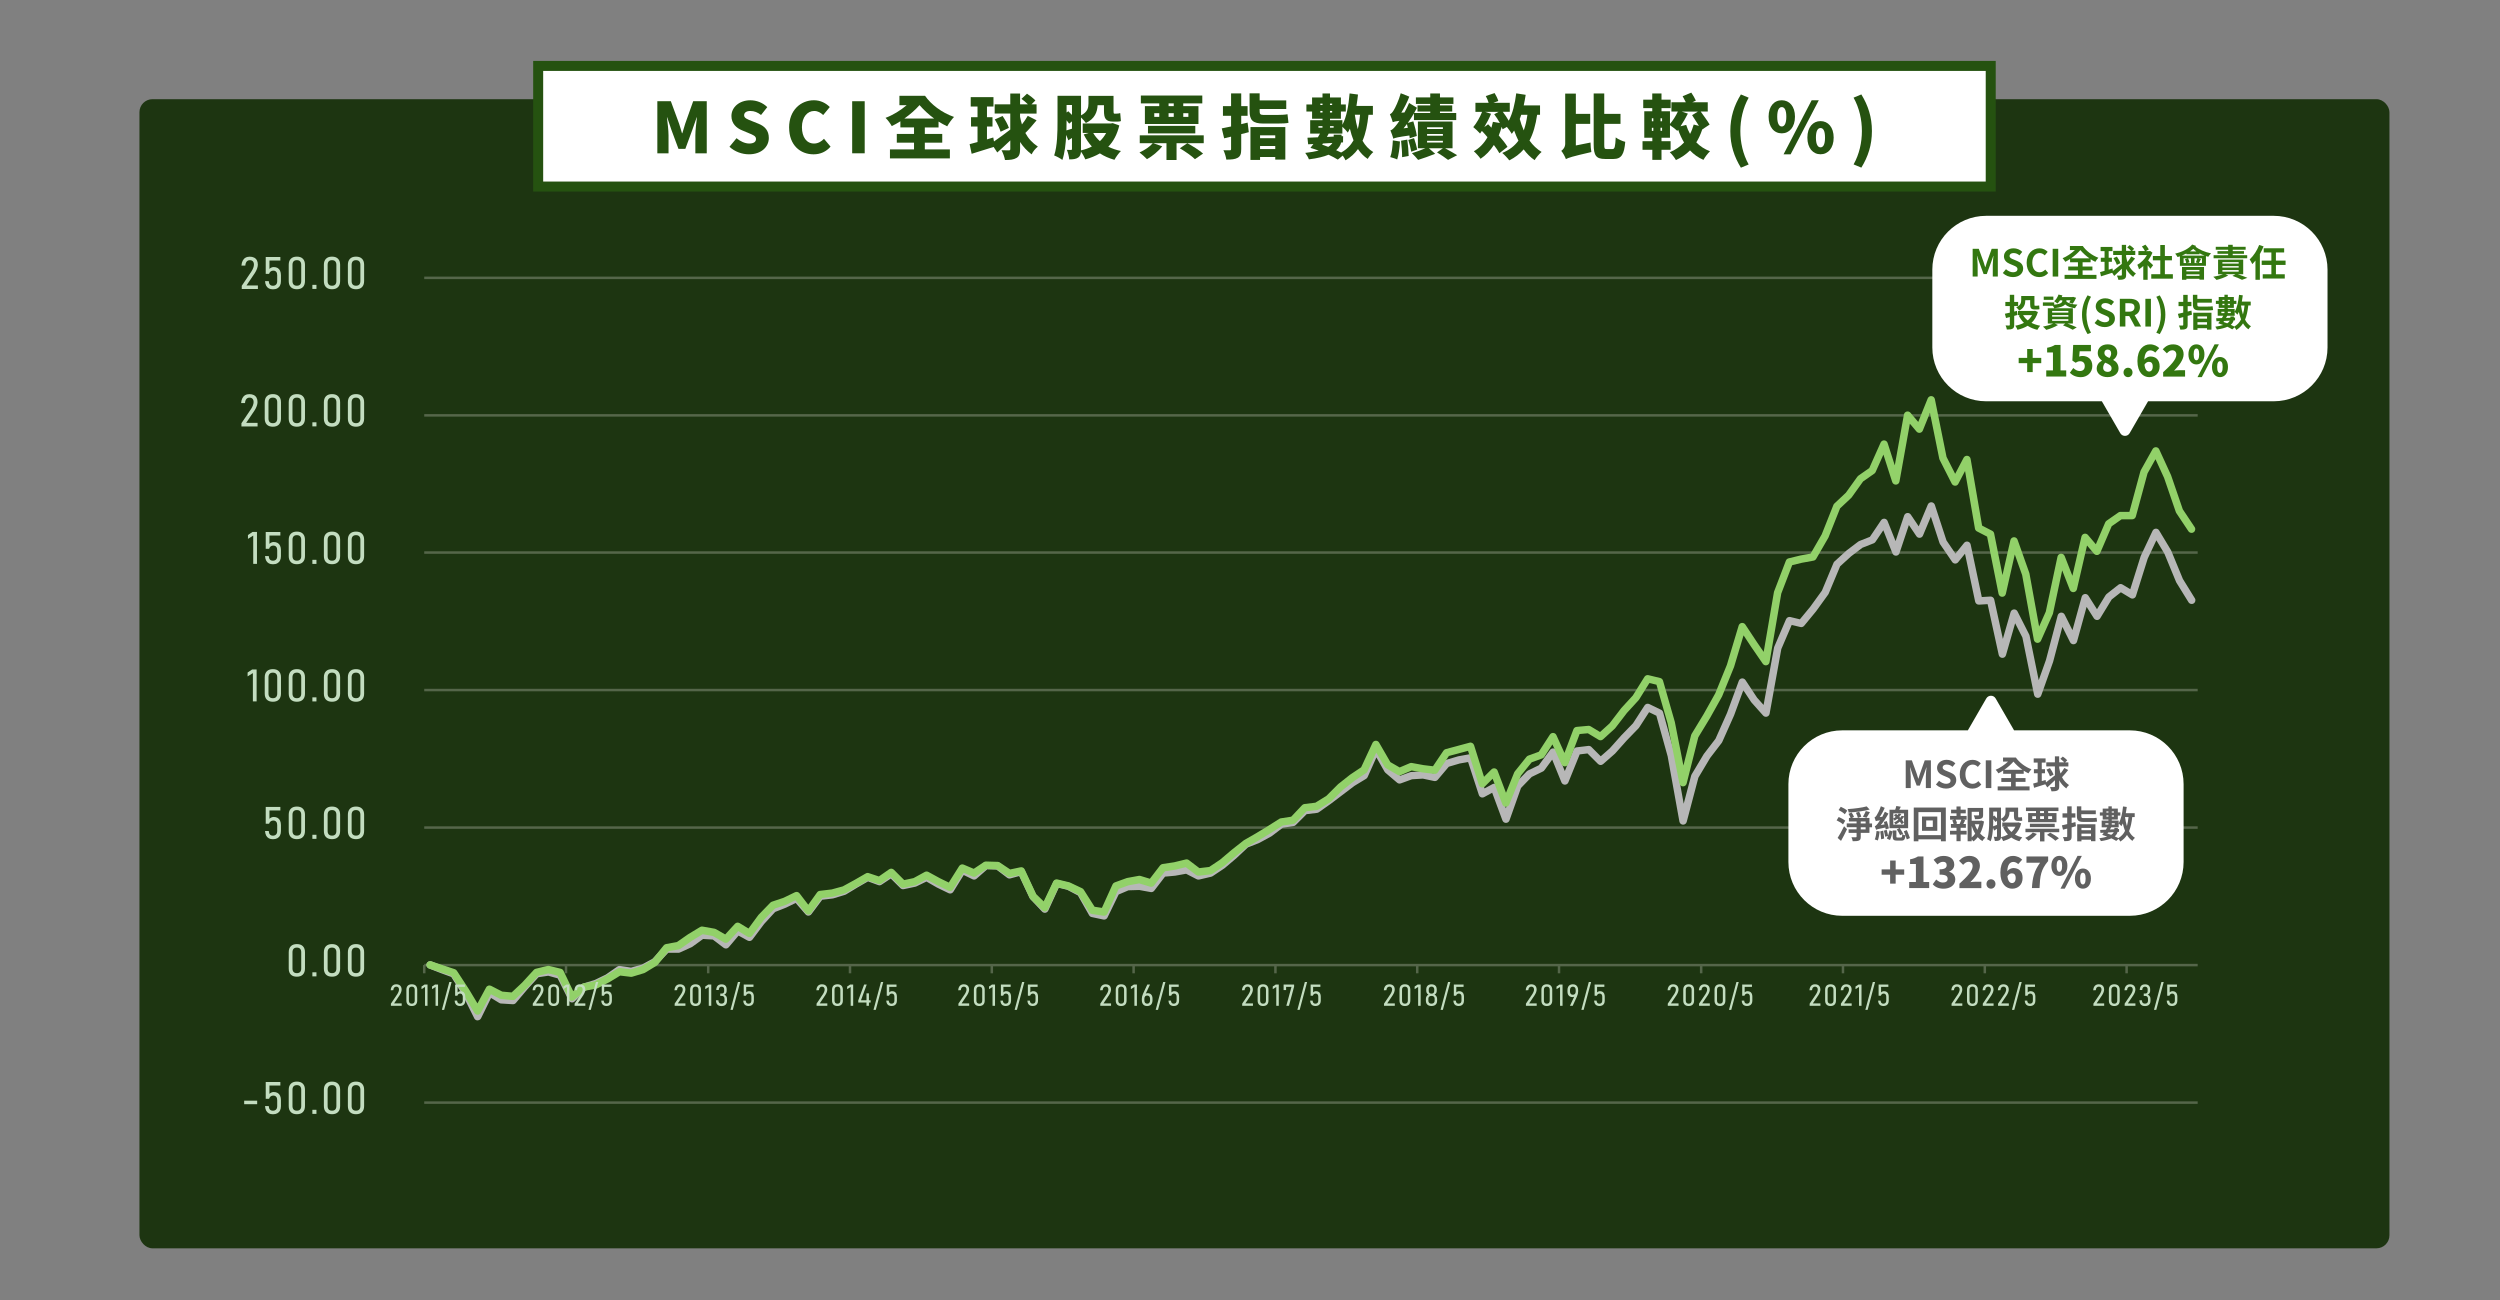 <?xml version="1.0" encoding="UTF-8"?>
<svg id="_圖層_1" data-name="圖層 1" xmlns="http://www.w3.org/2000/svg" viewBox="0 0 1000 520">
  <rect x="0" y="0" width="1000" height="520" fill="#808080" stroke="none"/>
  <defs>
    <style>
      .cls-1 {
        fill: #337710;
      }

      .cls-1, .cls-2, .cls-3, .cls-4, .cls-5, .cls-6, .cls-7, .cls-8, .cls-9 {
        stroke-width: 0px;
      }

      .cls-2 {
        fill: #b7b7b7;
      }

      .cls-3 {
        fill: #255210;
      }

      .cls-4 {
        fill: #55664a;
      }

      .cls-5 {
        fill: #92d169;
      }

      .cls-6 {
        fill: #1d3511;
      }

      .cls-7 {
        fill: #606060;
      }

      .cls-8 {
        fill: #fff;
      }

      .cls-9 {
        fill: #c3ddc0;
      }
    </style>
  </defs>
  <rect class="cls-6" x="55.78" y="39.67" width="900" height="459.66" rx="5.21" ry="5.21"/>
  <g>
    <rect class="cls-8" x="215.27" y="26.37" width="581.02" height="48.25"/>
    <path class="cls-3" d="M798.3,76.62H213.27V24.37h585.02v52.25ZM217.27,72.62h577.02V28.37H217.27v44.25Z"/>
  </g>
  <g>
    <path class="cls-3" d="M262.94,40.49h5.4l3.3,8.99c.42,1.2.76,2.52,1.15,3.81h.14c.42-1.29.76-2.6,1.15-3.81l3.19-8.99h5.43v20.83h-4.56v-7.14c0-2.07.39-5.18.64-7.22h-.11l-1.74,4.98-2.8,7.62h-2.74l-2.83-7.62-1.68-4.98h-.11c.25,2.04.64,5.15.64,7.22v7.14h-4.48v-20.83Z"/>
    <path class="cls-3" d="M291.78,58.72l2.83-3.44c1.48,1.26,3.42,2.13,5.07,2.13,1.85,0,2.72-.7,2.72-1.82,0-1.2-1.15-1.6-2.94-2.35l-2.66-1.12c-2.18-.87-4.23-2.69-4.23-5.71,0-3.5,3.14-6.3,7.56-6.3,2.41,0,4.96.92,6.78,2.74l-2.49,3.14c-1.37-1.04-2.66-1.6-4.28-1.6-1.54,0-2.49.62-2.49,1.74s1.32,1.6,3.16,2.32l2.6,1.04c2.58,1.04,4.12,2.77,4.12,5.71,0,3.47-2.91,6.52-7.95,6.52-2.72,0-5.63-1.01-7.78-3Z"/>
    <path class="cls-3" d="M315.64,51.02c0-6.94,4.65-10.92,9.94-10.92,2.72,0,4.9,1.26,6.33,2.72l-2.63,3.19c-1.04-.95-2.13-1.62-3.61-1.62-2.69,0-4.9,2.41-4.9,6.47s1.9,6.55,4.84,6.55c1.65,0,3-.84,3.98-1.9l2.63,3.14c-1.76,2.04-4.09,3.08-6.8,3.08-5.29,0-9.77-3.64-9.77-10.7Z"/>
    <path class="cls-3" d="M340.87,40.49h5.01v20.83h-5.01v-20.83Z"/>
    <path class="cls-3" d="M369.93,59.76h10.02v3.61h-23.97v-3.61h9.63v-2.69h-6.89v-3.5h6.89v-2.6h-5.46v-2.46c-1.15.73-2.32,1.4-3.44,1.93-.56-1.01-1.6-2.44-2.49-3.3,2.88-1.06,5.96-2.94,8.46-5.07h-2.91v-3.75h10.25c2.3,3.36,6.64,6.75,11.59,8.46-.84.87-2.13,2.6-2.72,3.75-1.2-.56-2.35-1.2-3.47-1.9v2.35h-5.49v2.6h6.97v3.5h-6.97v2.69ZM367.8,42.06c-1.68,1.9-3.81,3.75-6.05,5.35h11.9c-2.24-1.62-4.2-3.5-5.82-5.35h-.03Z"/>
    <path class="cls-3" d="M414.65,48.11c-1.48,1.82-3.14,3.75-4.51,5.07,1.18,2.24,2.77,3.95,5.01,5.46-.95.73-2.02,2.02-2.49,3.11-1.96-1.48-3.44-3.08-4.62-4.96v2.8c0,1.88-.34,2.94-1.43,3.58-1.09.67-2.58.84-4.62.84-.14-1.09-.81-2.86-1.37-3.92,1.23.06,2.49.06,2.91.06s.59-.14.59-.56v-3.42c-1.76,1.71-3.61,3.36-5.21,4.82l-1.46-2.21c-2.97.95-6.19,1.93-8.79,2.74l-.81-3.86c.92-.22,1.99-.5,3.16-.84v-6.22h-2.6v-3.72h2.6v-4.28h-2.72v-3.75h9.1v3.75h-2.6v4.28h2.21v3.72h-2.21v5.15l2.52-.76.28,1.6c1.79-1.2,4.26-3.02,6.52-4.76v-6.41h-6.24v-3.7h6.24v-4.31h3.92v4.31h3.11c-.73-.76-1.71-1.57-2.55-2.18l2.21-2.07c1.15.76,2.63,1.9,3.36,2.72l-1.57,1.54h2.04v3.7h-6.61v1.29c.22,1.09.48,2.13.76,3.05.87-1.12,1.74-2.38,2.32-3.44l3.53,1.79ZM401.04,46.4c.98,1.46,2.1,3.42,2.52,4.76l-3.33,1.54c-.36-1.32-1.37-3.39-2.32-4.93l3.14-1.37Z"/>
    <path class="cls-3" d="M447.71,50.21c-.87,3.61-2.35,6.36-4.4,8.48,1.51.73,3.19,1.32,5.07,1.71-.9.84-2.04,2.46-2.6,3.53-2.21-.62-4.14-1.48-5.82-2.58-1.71,1.01-3.67,1.79-5.82,2.41-.36-.87-1.06-2.18-1.74-3.08-.11,1.06-.39,1.82-1.09,2.32-.9.64-2.02.76-3.61.76-.08-1.04-.5-2.8-.95-3.81.64.03,1.4.03,1.68.03s.36-.11.36-.42v-4.37c-.48.34-.98.64-1.46.95l-.84-2.18c-.17,3.53-.59,7.31-1.54,10.02-.73-.59-2.38-1.48-3.28-1.79,1.29-3.84,1.34-9.49,1.34-13.58v-10.28h9.41v7.81c2.69-1.37,2.97-3.14,2.97-4.79v-3h10.02v5.96c0,.81.03,1.15.36,1.15h.84c.42,0,1.12-.08,1.48-.22.08.98.17,2.3.28,3.19-.45.2-1.12.22-1.71.22h-1.32c-3.14,0-3.75-1.34-3.75-4.4v-2.16h-2.55c-.11,2.63-1.09,5.43-4.68,7.11-.36-.56-1.23-1.51-1.96-2.21v13.16c1.6-.36,3.05-.87,4.34-1.54-1.26-1.4-2.35-3-3.25-4.82l2.04-.62h-2.44v-3.78h11.26l.73-.14,2.6.92ZM426.63,48.58c0,1.09,0,2.32-.06,3.58.67-.17,1.4-.42,2.21-.67v-2.94l-1.12.92c-.25-.36-.62-.87-1.04-1.37v.48ZM426.63,42v3l.7-.5c.48.45.98.98,1.46,1.48v-3.98h-2.16ZM437.3,53.21c.67,1.2,1.57,2.27,2.66,3.25,1.01-.95,1.82-2.02,2.49-3.25h-5.15Z"/>
    <path class="cls-3" d="M481.48,57.29h-10.86v6.72h-4.03v-6.72h-5.26l3.56,1.23c-1.54,1.99-4,3.98-6.1,5.15-.67-.73-2.13-2.07-3-2.69,2.04-.9,4.14-2.3,5.32-3.7h-5.21v-3.16h25.59v3.16ZM463.7,41.36h-7.36v-3.16h24.58v3.16h-7.62v1.09h6.08v7.14h-21.42v-7.14h5.74v-1.09ZM459.19,53.37v-3.02h18.93v3.02h-18.93ZM461.71,46.74h1.99v-1.46h-1.99v1.46ZM469.5,41.36h-2.07v1.09h2.07v-1.09ZM467.43,46.74h2.07v-1.46h-2.07v1.46ZM477.98,63.68c-1.23-1.26-3.95-3.14-6.05-4.37l3-2.02c2.04,1.09,4.84,2.83,6.3,4.14l-3.25,2.24ZM473.31,45.28v1.46h2.04v-1.46h-2.04Z"/>
    <path class="cls-3" d="M499.51,52.87c-.98.25-2.02.53-3.02.78v5.96c0,1.88-.31,2.86-1.4,3.5-1.06.62-2.52.73-4.56.73-.14-1.04-.64-2.72-1.15-3.75.98.03,2.16.03,2.52.03.39,0,.53-.14.53-.53v-4.93l-2.77.67-.95-3.98c1.06-.2,2.35-.48,3.72-.76v-4.26h-3.25v-3.89h3.25v-5.07h4.06v5.07h2.55v3.89h-2.55v3.33c.84-.2,1.71-.42,2.55-.62l.48,3.81ZM505.37,49.42c-4.26,0-5.54-1.34-5.54-5.07v-7.03h4.03v2.83h10.64v3.44h-10.64v.87c0,1.09.22,1.51,1.48,1.51h5.77c1.23,0,3.02-.08,3.89-.28.11,1.04.25,2.52.39,3.44-.78.22-2.6.28-4.09.28h-5.94ZM500.19,50.82h13.94v13.02h-4.03v-1.04h-6.08v1.18h-3.84v-13.16ZM504.02,54.13v1.15h6.08v-1.15h-6.08ZM510.1,59.62v-1.23h-6.08v1.23h6.08Z"/>
    <path class="cls-3" d="M547.39,45.9c-.42,4.09-1.12,7.53-2.38,10.42,1.09,1.9,2.49,3.44,4.31,4.51-.76.62-1.76,1.88-2.24,2.74-1.57-1.04-2.86-2.38-3.89-3.95-1.29,1.79-2.91,3.28-4.98,4.51-.2-.48-.64-1.23-1.12-1.9l-1.96,1.62c-.98-.62-2.27-1.29-3.7-1.96-1.9.78-4.45,1.43-7.87,1.85-.25-.76-.92-1.9-1.46-2.58,2.18-.25,3.95-.56,5.38-.92-1.12-.42-2.24-.78-3.3-1.09.39-.45.78-.98,1.18-1.54l-2.1.11-.28-2.63c1.2-.03,2.63-.08,4.17-.17.31-.48.59-.98.84-1.48h-3.92v-5.35h4.93v-.59h-4.17v-2.88h-2.27v-2.83h2.27v-2.8h4.17v-1.6h3v1.6h4.37v2.8h1.96v2.83h-1.96v2.88h-4.37v.59h4.96v1.82c1.68-3.08,2.49-7.76,2.88-12.54l3.36.45c-.17,1.54-.36,3.08-.62,4.56h6.58v3.53h-1.76ZM527.37,51.08h1.62v-.62h-1.62v.62ZM528.13,41.44v.56h.87v-.56h-.87ZM529,45v-.62h-.87v.62h.87ZM528.86,57.85c.78.28,1.62.59,2.44.9.81-.5,1.34-1.04,1.65-1.57l-3.78.22-.31.45ZM536.45,57.01c-.25,1.01-.84,2.1-1.99,3.08.7.31,1.37.62,1.99.92,2.21-1.2,3.81-2.83,4.96-4.87-.59-1.43-1.06-3-1.46-4.68-.25.56-.53,1.09-.84,1.57-.42-.59-1.43-1.68-2.16-2.32v2.72h-5.46c-.22.45-.48.9-.73,1.34l2.72-.14v-.76h3.14v.62l.62-.03-.03,2.49-.76.06ZM531.99,41.44v.56h.87v-.56h-.87ZM532.86,45v-.62h-.87v.62h.87ZM531.99,50.46v.62h1.46v-.62h-1.46ZM541.93,45.9c.28,2.04.67,3.98,1.18,5.77.45-1.74.73-3.67.92-5.77h-2.1Z"/>
    <path class="cls-3" d="M563.89,55.28c-.03-.34-.08-.7-.14-1.09-4.76.67-5.77.95-6.41,1.29-.17-.67-.76-2.41-1.18-3.33.76-.2,1.34-.84,2.21-1.9.31-.34.81-1.04,1.4-1.93-1.65.2-2.24.36-2.66.56-.17-.7-.76-2.32-1.15-3.22.56-.17,1.01-.7,1.51-1.54.53-.78,2.04-3.89,2.83-6.83l3.42,1.37c-.81,2.16-1.99,4.45-3.19,6.41l1.26-.08c.67-1.23,1.32-2.52,1.85-3.81l3.14,1.93c-.34.7-.73,1.4-1.12,2.1h6.44v-.59h-5.1v-2.46h5.1v-.59h-5.74v-2.6h5.74v-1.57h3.89v1.57h5.38v2.6h-5.38v.59h4.9v2.46h-4.9v.59h6.5v2.83h-16.91v-2.69c-.76,1.29-1.57,2.58-2.46,3.81l2.21-.62c.59,1.9,1.2,4.37,1.4,5.85l-2.83.9ZM559.99,56.59c-.14,2.66-.53,5.43-1.12,7.2-.64-.34-2.02-.76-2.77-.95.67-1.68.92-4.28,1.04-6.69l2.86.45ZM562.91,55.84c.31,2.1.53,4.76.56,6.55l-2.63.48c.03-1.79-.17-4.51-.42-6.58l2.49-.45ZM563.13,51.13c-.11-.5-.25-1.04-.36-1.51-.45.59-.9,1.15-1.34,1.71l1.71-.2ZM565.62,55.25c.5,1.46,1.04,3.36,1.26,4.59l-2.38.84c-.2-1.29-.73-3.22-1.18-4.7l2.3-.73ZM578.05,59.31c1.68.92,3.64,2.04,4.82,2.77l-3.64,1.88c-1.01-.78-2.88-2.07-4.42-3l2.35-1.65h-5.6l2.52,2.21c-2.07.84-4.93,1.85-6.83,2.44-.59-.76-1.68-1.93-2.49-2.69,1.62-.48,3.81-1.26,5.4-1.96h-3v-10.7h13.86v10.7h-2.97ZM570.83,51.61h6.33v-.7h-6.33v.7ZM570.83,54.3h6.33v-.7h-6.33v.7ZM570.83,57.01h6.33v-.7h-6.33v.7Z"/>
    <path class="cls-3" d="M614.85,45.92c-.59,4.09-1.57,7.5-3.05,10.3,1.34,1.88,2.97,3.44,4.84,4.56-.92.76-2.18,2.24-2.8,3.28-1.68-1.15-3.14-2.63-4.37-4.31-1.54,1.79-3.44,3.25-5.77,4.4-.5-.73-1.96-2.27-2.8-2.97,2.8-1.15,4.9-2.77,6.47-4.9-.64-1.29-1.2-2.63-1.71-4.06-.31.45-.62.9-.95,1.32-.36-.64-1.23-1.9-1.96-2.77l-1.71.95c-.08-.31-.22-.64-.36-1.01-.34,1.23-.73,2.38-1.18,3.47,1.43,1.62,2.72,3.25,3.5,4.56l-3.25,2.55c-.5-.95-1.29-2.1-2.21-3.3-1.43,2.24-3.19,4.12-5.32,5.52-.5-.78-1.9-2.32-2.69-3,2.32-1.32,4.14-3.25,5.46-5.63-.73-.9-1.51-1.74-2.24-2.52-.25.39-.48.76-.73,1.06-.59-.67-1.93-1.99-2.72-2.58,1.32-1.54,2.66-3.89,3.53-6.1h-2.66v-3.61h5.29c-.25-.87-.7-1.9-1.15-2.72l3.53-1.18c.62.98,1.23,2.27,1.48,3.16l-1.96.73h6.55v3.61h-2.8c.87,1.12,1.74,2.41,2.38,3.56,1.57-2.91,2.49-6.83,3-10.95l3.78.59c-.22,1.43-.48,2.86-.78,4.23h6.52v3.75h-1.18ZM599.95,49.2c-.64-1.18-1.48-2.46-2.27-3.5l1.76-.95h-5.4l2.38.76c-.7,1.74-1.68,3.64-2.69,5.32l1.51-1.12c.42.42.9.9,1.34,1.37.22-.76.42-1.54.59-2.35l2.77.48ZM608.49,45.92c-.2.56-.36,1.12-.59,1.68.42,1.57.95,3.11,1.6,4.56.67-1.82,1.15-3.92,1.46-6.24h-2.46Z"/>
    <path class="cls-3" d="M636.21,57.01c0,1.18.17,2.88.34,3.81-7.76,1.79-9.21,2.27-10.19,2.83-.31-.95-1.23-2.6-1.85-3.3.7-.48,1.57-1.43,1.57-2.86v-20.05h4.26v8.12h5.74v3.98h-5.74v8.65l5.88-1.18ZM645,59.62c.92,0,1.09-.98,1.29-4.65.95.73,2.66,1.51,3.81,1.76-.42,4.9-1.46,6.86-4.68,6.86h-3.39c-3.56,0-4.56-1.34-4.56-5.88v-20.33h4.23v8.18h6.5v3.98h-6.5v8.23c0,1.65.08,1.85,1.01,1.85h2.3Z"/>
    <path class="cls-3" d="M680.87,51.83c-.62,1.9-1.4,3.61-2.35,5.12,1.48,1.54,3.33,2.74,5.49,3.56-.87.78-2.07,2.38-2.63,3.44-2.13-.92-3.89-2.21-5.38-3.78-1.57,1.57-3.44,2.86-5.63,3.86-.48-.9-1.68-2.44-2.46-3.14,2.27-.92,4.17-2.24,5.71-3.89-.92-1.51-1.71-3.22-2.35-5.1l-.34.45c-.67-.64-2.02-1.65-2.94-2.27v5.01h-3.39v1.4h3.64v3.42h-3.64v4.03h-3.67v-4.03h-3.92v-3.42h3.92v-1.4h-3.22v-10.58h3.19v-1.26h-3.61v-3.39h3.61v-2.46h3.7v2.46h3.67v3.39h-3.67v1.26h3.39v5.07c1.15-1.32,2.35-3.22,3.16-4.96h-2.58v-3.7h5.77c-.39-.78-.87-1.71-1.29-2.44l3.47-1.43c.67.98,1.43,2.3,1.82,3.19l-1.43.67h6.19v3.7h-2.83c1.2,1.68,2.8,3.84,3.58,5.21l-3,1.99ZM660.74,48.5h.59v-1.2h-.59v1.2ZM660.74,52.34h.59v-1.23h-.59v1.23ZM664.83,47.3h-.62v1.2h.62v-1.2ZM664.83,51.1h-.62v1.23h.62v-1.23ZM674.48,49.96c.39,1.29.9,2.49,1.54,3.61.62-1.15,1.09-2.41,1.46-3.75l2.1.53c-.84-1.37-1.9-3-2.74-4.28l2.32-1.43h-6.47l2.46.81c-.81,1.62-1.9,3.5-2.94,5.07l2.27-.56Z"/>
    <path class="cls-3" d="M692.13,52.42c0-5.63,1.54-10.25,4.23-14.64l3.11,1.29c-2.32,4.14-3.33,8.88-3.33,13.36s1.01,9.21,3.33,13.36l-3.11,1.29c-2.69-4.4-4.23-8.99-4.23-14.64Z"/>
    <path class="cls-3" d="M707.44,46.68c0-4.17,2.21-6.58,5.26-6.58s5.29,2.41,5.29,6.58-2.24,6.66-5.29,6.66-5.26-2.49-5.26-6.66ZM714.53,46.68c0-2.91-.84-3.84-1.82-3.84s-1.82.92-1.82,3.84.84,3.92,1.82,3.92,1.82-1.01,1.82-3.92ZM724.66,40.1h2.86l-11.26,21.62h-2.83l11.23-21.62ZM722.95,55.05c0-4.17,2.24-6.61,5.26-6.61s5.26,2.44,5.26,6.61-2.24,6.66-5.26,6.66-5.26-2.49-5.26-6.66ZM730.01,55.05c0-2.94-.81-3.84-1.79-3.84s-1.85.9-1.85,3.84.87,3.89,1.85,3.89,1.79-.98,1.79-3.89Z"/>
    <path class="cls-3" d="M741.43,65.78c2.32-4.14,3.33-8.85,3.33-13.36s-1.01-9.21-3.33-13.36l3.11-1.29c2.69,4.4,4.23,9.02,4.23,14.64s-1.54,10.25-4.23,14.64l-3.11-1.29Z"/>
  </g>
  <path class="cls-4" d="M879.07,441.54H169.69v-1h709.38v1ZM879.07,331.53H169.69v-1h709.38v1ZM879.07,276.52H169.69v-1h709.38v1ZM879.07,221.52H169.69v-1h709.38v1ZM879.07,166.65H169.69v-1h709.38v1ZM879.07,111.64H169.69v-1h709.38v1Z"/>
  <rect class="cls-4" x="169.69" y="385.54" width="709.38" height="1"/>
  <path class="cls-4" d="M851.14,389.32h-1v-3.29h1v3.29ZM794.42,389.32h-1v-3.29h1v3.29ZM737.69,389.32h-1v-3.29h1v3.29ZM680.97,389.32h-1v-3.29h1v3.29ZM624.11,389.32h-1v-3.29h1v3.29ZM567.39,389.32h-1v-3.29h1v3.29ZM510.67,389.32h-1v-3.29h1v3.29ZM453.94,389.32h-1v-3.29h1v3.29ZM397.22,389.32h-1v-3.29h1v3.29ZM340.5,389.32h-1v-3.29h1v3.29ZM283.78,389.32h-1v-3.29h1v3.29ZM226.91,389.32h-1v-3.29h1v3.29ZM170.19,389.32h-1v-3.29h1v3.29Z"/>
  <path class="cls-2" d="M191.05,408.18c-.57,0-1.09-.32-1.34-.83l-4.68-9.36-4.54-7.22-4.23-1.54-4.75-1.87c-.77-.3-1.15-1.17-.85-1.95.3-.77,1.17-1.15,1.95-.85l4.71,1.86,4.68,1.7c.31.11.58.33.76.61l4.86,7.72s.05.08.07.13l3.36,6.73,3.38-6.86c.19-.38.52-.66.93-.78.4-.12.84-.06,1.2.16l4.4,2.67,3.59.22,4.23-5,4.75-5.19c.23-.25.54-.42.88-.47l4.71-.71c.21-.03.42-.02.62.04l4.71,1.29c.41.11.76.39.95.78l3.8,7.6,3.39-3.29c.17-.17.38-.29.61-.36l4.6-1.39,4.5-2.18,4.62-3.22c.32-.22.7-.31,1.08-.25l4.4.67,4.24-1.16,4.35-2.37,4.55-4.83c.28-.3.68-.47,1.09-.47h4.39l4.28-1.95,4.59-3.34c.28-.21.62-.31.97-.28l4.86.29c.3.02.58.12.82.3l3.58,2.71,3.8-4.49c.46-.54,1.24-.69,1.86-.35l3.58,1.95,3.94-5.25s.06-.08.09-.11l4.71-5.14c.15-.17.34-.3.56-.38l4.66-1.84,4.66-2.26c.61-.3,1.34-.15,1.79.37l3.5,4.03,3.6-4.8c.25-.33.62-.54,1.02-.59l4.73-.56,4.41-1.33,4.55-2.76,4.74-2.73c.38-.22.85-.26,1.26-.11l4,1.46,4.08-2.72c.59-.4,1.39-.32,1.89.19l4.14,4.14,3.74-.79,4.55-2.21c.45-.22.97-.2,1.4.05l4.67,2.69,3.45,1.67,4.15-6.71c.4-.65,1.24-.9,1.93-.56l3.82,1.85,3.97-3.49c.29-.25.68-.4,1.04-.37l4.71.14c.31,0,.61.12.86.3l4.13,3.13,4-1.09c.7-.19,1.44.15,1.75.81l4.61,9.79,3.02,3.21,3.79-8.26c.3-.65,1.02-1,1.72-.83l4.71,1.14c.12.03.24.07.35.13l4.86,2.57c.25.13.46.33.6.58l4.38,7.7,2.91.62,4.2-8.66c.16-.33.43-.58.76-.73l4.71-2c.17-.07.35-.11.54-.12l4.71-.14c.1,0,.21,0,.31.02l3.81.69,4.16-5.42c.25-.33.64-.54,1.05-.58l4.65-.42,4.65-.84c.33-.06.66,0,.96.14l4.22,2.17,4.06-.96,4.42-2.94,4.65-3.94,4.66-4.38c.14-.13.3-.23.48-.3l4.63-1.82,4.54-2.47,4.63-3.5c.2-.15.43-.25.68-.29l4.23-.64,4.37-4.37c.24-.24.55-.39.88-.43l4.34-.53,4.55-3.21,9.39-7.11s.08-.06.13-.09l4.31-2.61,4.52-10.14c.23-.52.73-.86,1.3-.89.56-.03,1.1.26,1.38.76l4.58,8.06,3.85,3.27,3.9-1.42c.14-.05.28-.08.42-.09l4.72-.29c.13,0,.27,0,.4.03l3.84.81,4.14-4.89c.19-.22.44-.39.72-.47l4.86-1.43c.05-.01.1-.03.15-.04l4.71-.86c.74-.13,1.46.3,1.69,1.01l4.15,12.72,3.13-1.71c.38-.21.84-.24,1.24-.09.41.15.73.47.88.88l3.28,8.84,3.33-9.39c.07-.2.19-.39.34-.54l4.71-4.86c.12-.12.26-.23.42-.3l4.38-2.12,4.49-6.13c.32-.44.85-.67,1.39-.6.54.07,1,.42,1.21.92l3.32,8.15,3.47-8.58c.21-.51.67-.86,1.21-.93l4.72-.57c.46-.05.92.1,1.24.43l3.72,3.72,3.59-3.16,4.65-5.22,4.66-4.8,4.63-7.16c.41-.64,1.23-.87,1.91-.54l4.71,2.29c.39.19.68.53.79.95l4.71,17s.02.09.03.13l3.51,19.49,2.99-11.32c.04-.14.09-.27.16-.39l4.86-8.14s.06-.1.1-.14l4.61-6,4.62-10.36,4.7-12.81c.19-.53.67-.91,1.23-.97.56-.07,1.11.19,1.43.66l4.66,7.05,2.6,2.91,4.17-22.98c.02-.11.05-.22.1-.32l4.71-11c.29-.67,1.02-1.04,1.73-.87l3.8.92,4.12-4.99,4.7-6.5,4.65-11.13c.08-.2.21-.38.38-.53l4.71-4.29s.07-.06.1-.09l4.71-3.57c.11-.08.23-.15.36-.2l4.28-1.69,4.45-6.61c.31-.46.85-.71,1.4-.65.55.06,1.03.42,1.23.94l3.2,8.04,3.42-10.25c.18-.54.65-.93,1.22-1.01.56-.08,1.13.17,1.45.65l3.16,4.69,3.64-8.72c.24-.58.81-.93,1.44-.92.63.03,1.17.44,1.37,1.03l4.65,14.23,3.6,5.29,3.44-4.28c.36-.45.95-.65,1.52-.52.56.13,1,.58,1.12,1.15l4.45,21.02,3.42-.21c.73-.05,1.4.45,1.56,1.18l3.45,15.77,3.08-10.72c.17-.59.69-1.02,1.3-1.08.62-.06,1.2.26,1.48.81l4.71,9.29c.06.12.11.25.13.38l3.64,17.85,2.89-8.14,4.7-17.8c.16-.6.68-1.05,1.3-1.11.62-.06,1.22.26,1.5.82l3.11,6.21,3.68-13.37c.16-.57.64-1,1.22-1.09.59-.09,1.17.18,1.49.68l3.42,5.4,3.46-5.66c.09-.15.21-.29.35-.4l4.71-3.71c.49-.39,1.17-.43,1.71-.1l3.08,1.87,4.14-13.18c.02-.06.05-.13.07-.19l4.71-10c.24-.5.73-.83,1.28-.86.56-.03,1.08.25,1.36.73l4.72,7.86c.04.06.07.13.1.2l4.67,11.32,4.79,7.75c.44.7.22,1.63-.49,2.06-.71.44-1.63.22-2.06-.49l-4.86-7.86c-.04-.07-.08-.14-.11-.22l-4.67-11.33-3.21-5.35-3.47,7.37-4.68,14.9c-.14.44-.47.79-.9.95-.43.16-.91.12-1.31-.12l-3.83-2.32-3.69,2.9-4.57,7.49c-.27.44-.75.71-1.27.72-.5-.03-1-.26-1.28-.7l-2.9-4.57-3.82,13.88c-.16.6-.68,1.03-1.3,1.09-.62.06-1.21-.27-1.49-.82l-3.08-6.16-3.7,14.02s-.02.08-.04.12l-4.71,13.29c-.23.64-.84,1.05-1.52.99-.67-.05-1.23-.54-1.36-1.2l-4.67-22.95-2.9-5.7-3.66,12.76c-.19.66-.78,1.13-1.49,1.09-.69-.02-1.27-.51-1.42-1.18l-4.44-20.32-3.43.21c-.74.05-1.4-.46-1.56-1.19l-4.06-19.2-2.73,3.4c-.3.37-.74.57-1.23.56-.47-.02-.91-.26-1.18-.66l-4.86-7.14c-.08-.12-.14-.24-.19-.38l-3.46-10.59-3.16,7.56c-.21.51-.69.86-1.24.91-.55.06-1.08-.2-1.39-.65l-3.01-4.47-3.75,11.25c-.2.6-.75,1.01-1.38,1.02-.62.03-1.2-.36-1.44-.95l-3.66-9.22-3.13,4.64c-.17.25-.41.45-.69.56l-4.52,1.78-4.5,3.41-4.42,4.02-4.59,10.98c-.04.11-.1.21-.17.3l-4.86,6.72-4.77,5.79c-.37.44-.95.64-1.51.5l-3.48-.84-4.15,9.68-4.68,25.84c-.1.56-.52,1.02-1.07,1.18-.55.16-1.14-.02-1.53-.45l-4.71-5.29c-.05-.05-.09-.11-.13-.17l-3.08-4.66-3.69,10.07s-.02.06-.04.09l-4.71,10.57c-.05.11-.11.21-.18.3l-4.66,6.07-4.7,7.89-4.66,17.66c-.18.68-.81,1.14-1.51,1.12-.7-.03-1.29-.54-1.42-1.23l-4.7-26.08-4.52-16.28-2.91-1.41-3.99,6.17c-.05.08-.11.16-.18.23l-4.71,4.86-4.67,5.24s-.08.09-.13.13l-4.71,4.14c-.59.52-1.49.49-2.05-.07l-4.2-4.2-3.11.38-4.53,11.18c-.23.57-.78.94-1.39.94h0c-.61,0-1.16-.37-1.39-.93l-3.7-9.09-3.13,4.27c-.14.2-.33.36-.56.46l-4.48,2.17-4.3,4.43-4.61,12.98c-.21.59-.77.99-1.4,1h-.01c-.63,0-1.19-.39-1.41-.98l-4.11-11.09-3.19,1.74c-.39.21-.86.24-1.27.08-.41-.17-.73-.5-.87-.93l-4.31-13.19-3.35.61-4.35,1.28-4.42,5.23c-.36.42-.92.61-1.46.5l-4.52-.96-4.29.26-4.51,1.64c-.51.18-1.07.08-1.48-.27l-4.71-4c-.13-.11-.25-.25-.33-.4l-3.25-5.71-3.51,7.87c-.12.28-.33.51-.59.67l-4.65,2.82-9.37,7.1-4.9,3.46c-.2.14-.44.23-.68.26l-4.2.51-4.35,4.35c-.23.23-.52.38-.84.42l-4.34.66-4.41,3.34c-.06.04-.12.09-.19.12l-4.72,2.57c-.05.03-.11.06-.17.08l-4.45,1.75-4.51,4.23-4.77,4.05s-.09.07-.14.1l-4.71,3.14c-.15.1-.31.17-.49.21l-4.86,1.14c-.35.08-.71.04-1.03-.13l-4.26-2.19-4.21.76s-.09.01-.13.02l-4.06.37-4.31,5.62c-.34.45-.91.67-1.46.56l-4.56-.83-4.28.13-3.94,1.67-4.47,9.21c-.3.62-.98.95-1.66.81l-4.71-1c-.42-.09-.78-.35-.99-.73l-4.5-7.91-4.31-2.28-3.33-.81-4.2,9.16c-.21.45-.63.77-1.12.86-.49.08-.99-.09-1.33-.45l-4.72-5c-.11-.12-.2-.25-.27-.39l-4.18-8.86-3.5.96c-.45.12-.93.03-1.3-.25l-4.33-3.28-3.65-.11-4.27,3.75c-.45.4-1.1.49-1.64.22l-3.5-1.7-4.15,6.71c-.4.65-1.24.9-1.93.56l-4.71-2.29s-.06-.03-.09-.05l-4.03-2.32-4,1.94c-.11.05-.22.09-.34.12l-4.71,1c-.49.1-1.01-.05-1.37-.41l-3.85-3.84-3.69,2.46c-.4.26-.9.33-1.34.16l-4.06-1.48-4.11,2.37-4.69,2.84c-.11.06-.22.12-.34.15l-4.71,1.43c-.08.03-.17.04-.26.05l-4.22.5-4.33,5.77c-.27.36-.69.58-1.15.6-.46.03-.89-.17-1.19-.52l-3.96-4.56-3.68,1.79s-.07.03-.1.05l-4.39,1.73-4.43,4.83-4.67,6.23c-.45.59-1.26.77-1.92.42l-3.64-1.99-3.92,4.64c-.51.61-1.41.71-2.05.23l-4.35-3.3-3.87-.23-4.28,3.11c-.08.06-.17.11-.26.15l-4.71,2.14c-.19.09-.41.13-.62.13h-4.07l-4.27,4.53c-.11.12-.23.21-.37.29l-4.71,2.57c-.1.06-.21.1-.32.13l-4.71,1.29c-.2.05-.41.07-.62.04l-4.12-.63-4.22,2.94c-.06.04-.13.08-.2.12l-4.71,2.29c-.07.03-.14.06-.22.09l-4.37,1.32-4.6,4.46c-.34.33-.82.49-1.3.4-.47-.08-.88-.38-1.09-.81l-4.42-8.83-3.76-1.03-3.88.59-4.36,4.75-4.68,5.53c-.31.36-.76.56-1.24.53l-4.71-.29c-.24-.01-.48-.09-.69-.21l-3.31-2.01-3.99,8.11c-.25.51-.77.83-1.34.84h0Z"/>
  <path class="cls-5" d="M191.05,405.9c-.53,0-1.01-.28-1.29-.73l-4.71-7.86-4.54-6.94-8.93-2.98c-.79-.26-1.21-1.11-.95-1.9.26-.79,1.11-1.21,1.9-.95l9.43,3.14c.32.11.6.32.78.6l4.86,7.43,3.39,5.65,3.46-6.4c.39-.72,1.28-.99,2.01-.62l4.45,2.29,3.75.34,4.18-3.93,4.68-5.1c.2-.22.46-.37.75-.44l4.71-1.14c.23-.06.47-.06.71,0l4.71,1.14c.44.11.81.4,1,.81l3.89,8.13,3.38-2.78c.2-.16.43-.27.69-.32l4.5-.82,4.47-2.3,4.67-2.83c.29-.17.63-.24.96-.21l4.4.53,4.23-1.28,4.33-2.62,4.55-5.65c.23-.28.55-.47.9-.54l4.39-.8,4.45-3.1,4.8-2.91c.31-.19.68-.26,1.04-.19l4.86.86c.17.03.34.09.49.18l3.67,2.12,3.9-4.26c.48-.53,1.27-.64,1.88-.27l3.54,2.15,3.9-5.32c.04-.06.08-.11.13-.16l4.71-4.86c.17-.17.37-.3.6-.38l4.62-1.54,4.63-2.24c.64-.31,1.41-.13,1.84.44l3.48,4.54,3.54-4.93c.25-.34.62-.57,1.04-.62l4.75-.56,4.44-1.21,4.56-2.49,4.69-2.7c.37-.22.82-.26,1.22-.12l4,1.33,4.1-2.86c.6-.41,1.41-.34,1.92.17l4.14,4.14,3.7-.79,4.52-2.47c.45-.24.99-.24,1.44,0l4.71,2.57,3.44,1.67,4.14-6.58c.39-.62,1.18-.87,1.86-.58l3.97,1.68,4.04-2.69c.26-.17.57-.26.88-.25l4.71.14c.28,0,.55.1.79.25l4.19,2.79,4.1-.87c.69-.14,1.38.2,1.67.84l4.6,9.89,3.02,2.93,3.81-7.98c.31-.64,1.02-.98,1.71-.81l4.71,1.14c.1.02.19.06.29.1l4.86,2.29c.26.12.48.31.63.55l4.35,6.85,2.92.44,4.25-9.39c.17-.37.47-.65.85-.79l4.71-1.71c.08-.03.16-.05.24-.07l4.71-.86c.23-.04.48-.03.7.04l3.72,1.13,4.08-5.32c.24-.31.58-.51.96-.57l4.65-.7,4.65-1.13c.44-.11.9-.01,1.26.26l4.23,3.21,3.9-.46,4.34-2.9,4.65-3.94,4.76-3.75c.06-.04.12-.08.18-.12l4.71-2.71,4.69-2.84,4.69-2.98c.18-.11.37-.19.58-.22l4.2-.64,4.36-4.62c.24-.25.56-.42.91-.46l4.39-.53,4.43-2.74,4.59-4.59s.09-.08.13-.12l4.71-3.72s.06-.05.1-.07l4.36-2.91,4.54-9.76c.24-.51.73-.84,1.29-.87.55-.04,1.09.26,1.37.75l4.51,7.8,3.72,2.14,4.03-1.71c.27-.11.57-.15.85-.09l4.71.86,3.72.45,4.2-6.24c.2-.3.51-.52.86-.61l9.56-2.57c.78-.22,1.58.23,1.83,1l3.97,12.64,2.97-2.96c.36-.36.88-.51,1.38-.41.5.11.91.46,1.09.93l3.35,8.84,3.28-8.16c.06-.14.13-.27.22-.38l4.71-5.86c.17-.21.4-.38.66-.47l4.24-1.54,4.44-6.86c.3-.46.83-.72,1.37-.68.55.04,1.03.38,1.25.88l3.22,7.13,3.58-9.47c.2-.54.7-.91,1.27-.96l4.71-.43c.32-.03.64.05.91.21l3.76,2.28,3.79-3.44,4.63-6.04s.05-.07.08-.1l4.62-5.04,4.64-7.45c.34-.55,1-.82,1.63-.67l4.71,1.14c.52.13.94.53,1.09,1.04l4.71,16.43s.02.08.03.12l3.42,17.43,3.08-12.22c.04-.15.09-.28.17-.41l4.86-8,4.64-8.3,4.65-11.42,4.69-15.65c.17-.56.64-.97,1.22-1.05.57-.09,1.15.17,1.47.66l4.72,7.14,2.61,3.79,4.09-23.94c.02-.1.04-.19.08-.28l4.71-12.29c.18-.46.57-.8,1.05-.92l4.71-1.14,4.12-.75,4.46-7.73,4.67-11.76c.08-.2.21-.39.37-.54l4.61-4.33,4.63-6.45c.1-.14.22-.26.36-.36l4.37-3.05,4.54-10.19c.25-.57.84-.93,1.45-.89.62.03,1.16.45,1.35,1.04l2.87,8.97,3.65-20.35c.1-.57.53-1.03,1.09-1.18.56-.15,1.16.04,1.53.48l3.11,3.67,3.79-9.41c.25-.61.87-1,1.53-.93.66.06,1.2.55,1.33,1.2l4.67,23.09,3.45,6.8,3.37-6.42c.3-.57.92-.88,1.56-.79.64.1,1.14.59,1.25,1.23l4.59,26.69,4.05,2.09c.41.21.69.59.78,1.04l3.33,16.67,3.16-13.99c.15-.65.71-1.13,1.37-1.17.65-.04,1.28.37,1.5,1l4.71,13.29c.03.08.05.15.06.23l3.85,21.22,2.67-5.99,4.68-21.99c.14-.65.69-1.13,1.35-1.18.66-.05,1.28.33,1.52.95l3.09,7.91,3.62-15.7c.13-.55.56-.99,1.11-1.12.55-.13,1.13.06,1.5.49l3.15,3.72,3.76-8.77c.11-.26.29-.48.52-.64l4.71-3.29c.25-.18.55-.27.86-.27h3.57l4.42-16.32c.03-.12.08-.23.14-.34l4.71-8.43c.28-.49.8-.79,1.37-.77.56.02,1.07.36,1.3.87l4.72,10.29s.04.09.05.14l4.65,13.53,4.75,7.13c.46.69.27,1.62-.42,2.08-.69.46-1.62.27-2.08-.42l-4.86-7.29c-.07-.11-.13-.22-.17-.34l-4.69-13.65-3.45-7.53-3.18,5.69-4.67,17.25c-.18.65-.77,1.11-1.45,1.11h-4.24l-3.98,2.77-4.55,10.61c-.21.48-.64.82-1.16.89-.51.08-1.03-.12-1.37-.51l-2.78-3.29-4.04,17.51c-.15.64-.7,1.11-1.35,1.16-.66.05-1.27-.34-1.51-.95l-3.04-7.77-3.67,17.25c-.02.1-.05.2-.1.3l-4.71,10.57c-.27.6-.9.96-1.55.88-.65-.08-1.18-.57-1.3-1.22l-4.69-25.88-2.94-8.29-3.57,15.8c-.16.69-.74,1.18-1.48,1.17-.71,0-1.31-.51-1.45-1.21l-4.57-22.87-4.07-2.1c-.42-.22-.71-.62-.79-1.08l-3.96-23.06-2.66,5.08c-.26.5-.78.85-1.34.8-.56,0-1.07-.32-1.33-.82l-4.86-9.57c-.06-.12-.11-.25-.13-.38l-3.72-18.38-2.85,7.07c-.2.49-.63.84-1.15.92-.52.08-1.04-.11-1.38-.51l-2.66-3.14-4.15,23.15c-.12.68-.69,1.19-1.38,1.23-.69.04-1.32-.38-1.53-1.04l-3.52-10.98-3.11,6.98c-.11.25-.29.46-.51.62l-4.5,3.14-4.56,6.36c-.06.08-.12.15-.19.22l-4.47,4.2-4.59,11.55c-.03.07-.06.13-.09.19l-4.86,8.43c-.22.38-.6.65-1.03.73l-4.71.86-3.86.94-4.38,11.41-4.69,27.43c-.1.6-.56,1.08-1.16,1.21-.6.13-1.21-.11-1.56-.62l-4.71-6.86-2.96-4.49-3.79,12.64s-.03.09-.05.13l-4.71,11.57c-.02.06-.05.11-.08.17l-4.71,8.43-4.77,7.85-4.66,18.5c-.17.67-.77,1.13-1.45,1.13-.01,0-.03,0-.04,0-.7-.02-1.3-.52-1.43-1.21l-4.7-23.94-4.46-15.53-2.81-.68-4.14,6.65c-.05.08-.1.15-.17.22l-4.67,5.09-4.68,6.09c-.05.07-.11.14-.18.2l-4.71,4.29c-.49.45-1.22.52-1.79.17l-4.29-2.6-3.29.3-4.53,11.98c-.21.57-.75.95-1.36.97-.6.04-1.16-.33-1.41-.88l-3.58-7.92-3.22,4.98c-.18.27-.44.48-.75.6l-4.32,1.57-4.31,5.36-4.63,11.51c-.23.57-.78.92-1.41.94-.62,0-1.17-.39-1.39-.97l-3.89-10.26-3.07,3.07c-.37.37-.91.52-1.42.4-.51-.12-.92-.51-1.07-1.01l-4.28-13.62-7.65,2.05-4.4,6.53c-.31.47-.86.71-1.42.65l-4.71-.57-4.36-.79-4.3,1.83c-.43.18-.93.15-1.33-.08l-4.71-2.71c-.23-.13-.42-.32-.55-.55l-3.27-5.65-3.5,7.53c-.12.25-.3.46-.53.62l-4.67,3.11-4.6,3.62-4.65,4.65c-.08.08-.17.15-.27.22l-4.86,3c-.18.11-.39.19-.61.21l-4.18.51-4.34,4.61c-.23.24-.54.4-.87.45l-4.4.67-4.45,2.83-4.74,2.88-4.65,2.68-4.63,3.65-4.67,3.97s-.09.07-.14.1l-4.71,3.14c-.2.13-.42.21-.66.24l-4.86.57c-.39.05-.77-.06-1.08-.29l-4.15-3.14-4.02.98s-.09.02-.13.03l-4.12.62-4.35,5.66c-.38.5-1.03.7-1.62.52l-4.37-1.32-4.23.77-4,1.45-4.45,9.85c-.28.61-.93.96-1.59.87l-4.71-.71c-.43-.07-.81-.31-1.04-.68l-4.48-7.06-4.33-2.04-3.39-.82-4.19,8.76c-.21.44-.61.74-1.09.83-.48.08-.96-.06-1.31-.4l-4.72-4.57c-.13-.13-.24-.28-.32-.45l-4.21-9.06-3.55.75c-.39.08-.81,0-1.14-.22l-4.36-2.91-3.81-.12-4.32,2.88c-.42.28-.95.33-1.42.13l-3.54-1.5-4.18,6.63c-.41.65-1.24.88-1.92.55l-4.71-2.29-4.06-2.21-4,2.18c-.13.07-.26.12-.41.15l-4.71,1c-.49.1-1.01-.05-1.37-.41l-3.83-3.83-3.68,2.57c-.39.27-.88.34-1.33.19l-4.08-1.36-4.13,2.38-4.75,2.59c-.1.06-.21.1-.32.13l-4.71,1.29c-.07.02-.15.03-.22.04l-4.2.5-4.33,6.03c-.28.39-.72.62-1.19.63-.48,0-.93-.21-1.21-.59l-3.97-5.17-3.61,1.75c-.06.03-.12.05-.18.07l-4.37,1.46-4.39,4.52-4.65,6.35c-.46.63-1.32.8-1.99.4l-3.66-2.22-3.88,4.24c-.48.52-1.25.64-1.85.29l-4.49-2.58-4.04-.71-4.23,2.57-4.63,3.23c-.18.12-.38.21-.59.25l-4.17.76-4.36,5.42c-.11.14-.24.25-.39.34l-4.71,2.86c-.11.06-.22.12-.34.15l-4.72,1.43c-.2.06-.41.08-.62.05l-4.2-.51-4.27,2.59s-.06.03-.09.05l-4.71,2.43c-.13.07-.27.12-.42.14l-4.33.79-4.56,3.75c-.36.29-.83.4-1.28.31-.45-.1-.83-.4-1.03-.82l-4.41-9.22-3.67-.89-3.92.95-4.41,4.81s-.05.05-.08.08l-4.71,4.43c-.31.29-.73.44-1.16.4l-4.71-.43c-.19-.02-.38-.07-.55-.16l-3.41-1.75-4.02,7.42c-.26.47-.75.77-1.29.79h-.03Z"/>
  <g>
    <path class="cls-9" d="M102.87,440.27v1.41h-5.2v-1.41h5.2Z"/>
    <path class="cls-9" d="M107.52,445.33c-.45-.24-.81-.6-1.06-1.09-.25-.48-.4-1.09-.45-1.81h0s1.49,0,1.49,0h0c.04.62.19,1.08.47,1.39s.68.46,1.2.46.96-.16,1.26-.48c.3-.32.45-.77.45-1.36v-2.41c0-.57-.14-1.02-.41-1.33-.28-.31-.66-.47-1.16-.47-.4,0-.75.11-1.04.33s-.5.54-.64.96h-1.34v-6.73h5.85v1.41h-4.36v3.35c.22-.23.47-.42.77-.55.3-.13.61-.2.94-.2.61,0,1.13.13,1.56.38s.76.62.98,1.11.34,1.07.34,1.75v2.41c0,.69-.12,1.27-.37,1.76-.25.49-.61.86-1.09,1.12-.48.25-1.06.38-1.73.38s-1.21-.12-1.67-.36Z"/>
    <path class="cls-9" d="M116.32,444.83c-.56-.57-.83-1.38-.83-2.42v-6.5c0-1.04.28-1.84.84-2.41.56-.57,1.36-.86,2.41-.86s1.85.28,2.41.85.84,1.37.84,2.42v6.5c0,1.04-.28,1.85-.84,2.42-.56.57-1.36.86-2.41.86s-1.86-.29-2.42-.86ZM120.05,443.79c.29-.32.44-.78.44-1.38v-6.5c0-.6-.15-1.06-.44-1.38s-.73-.48-1.31-.48-1.02.16-1.31.48-.44.78-.44,1.38v6.5c0,.6.15,1.06.44,1.38s.73.48,1.31.48,1.02-.16,1.31-.48Z"/>
    <path class="cls-9" d="M124.95,443.92h1.63v1.63h-1.63v-1.63Z"/>
    <path class="cls-9" d="M130.38,444.83c-.56-.57-.83-1.38-.83-2.42v-6.5c0-1.04.28-1.84.84-2.41.56-.57,1.36-.86,2.41-.86s1.85.28,2.41.85.84,1.37.84,2.42v6.5c0,1.04-.28,1.85-.84,2.42-.56.57-1.36.86-2.41.86s-1.86-.29-2.42-.86ZM134.11,443.79c.29-.32.44-.78.44-1.38v-6.5c0-.6-.15-1.06-.44-1.38s-.73-.48-1.31-.48-1.02.16-1.31.48-.44.78-.44,1.38v6.5c0,.6.15,1.06.44,1.38s.73.48,1.31.48,1.02-.16,1.31-.48Z"/>
    <path class="cls-9" d="M139.98,444.83c-.56-.57-.83-1.38-.83-2.42v-6.5c0-1.04.28-1.84.84-2.41.56-.57,1.36-.86,2.41-.86s1.85.28,2.41.85.84,1.37.84,2.42v6.5c0,1.04-.28,1.85-.84,2.42-.56.57-1.36.86-2.41.86s-1.86-.29-2.42-.86ZM143.71,443.79c.29-.32.44-.78.44-1.38v-6.5c0-.6-.15-1.06-.44-1.38s-.73-.48-1.31-.48-1.02.16-1.31.48-.44.78-.44,1.38v6.5c0,.6.15,1.06.44,1.38s.73.48,1.31.48,1.02-.16,1.31-.48Z"/>
  </g>
  <g>
    <path class="cls-9" d="M116.32,389.82c-.56-.57-.83-1.38-.83-2.42v-6.5c0-1.04.28-1.84.84-2.41.56-.57,1.36-.86,2.41-.86s1.85.28,2.41.85.84,1.37.84,2.42v6.5c0,1.04-.28,1.85-.84,2.42-.56.57-1.36.86-2.41.86s-1.86-.29-2.42-.86ZM120.05,388.78c.29-.32.44-.78.44-1.38v-6.5c0-.6-.15-1.06-.44-1.38s-.73-.48-1.31-.48-1.02.16-1.31.48-.44.78-.44,1.38v6.5c0,.6.15,1.06.44,1.38s.73.48,1.31.48,1.02-.16,1.31-.48Z"/>
    <path class="cls-9" d="M124.95,388.92h1.63v1.63h-1.63v-1.63Z"/>
    <path class="cls-9" d="M130.38,389.82c-.56-.57-.83-1.38-.83-2.42v-6.5c0-1.04.28-1.84.84-2.41.56-.57,1.36-.86,2.41-.86s1.85.28,2.41.85.84,1.37.84,2.42v6.5c0,1.04-.28,1.85-.84,2.42-.56.57-1.36.86-2.41.86s-1.86-.29-2.42-.86ZM134.11,388.78c.29-.32.44-.78.44-1.38v-6.5c0-.6-.15-1.06-.44-1.38s-.73-.48-1.31-.48-1.02.16-1.31.48-.44.78-.44,1.38v6.5c0,.6.15,1.06.44,1.38s.73.48,1.31.48,1.02-.16,1.31-.48Z"/>
    <path class="cls-9" d="M139.98,389.82c-.56-.57-.83-1.38-.83-2.42v-6.5c0-1.04.28-1.84.84-2.41.56-.57,1.36-.86,2.41-.86s1.85.28,2.41.85.84,1.37.84,2.42v6.5c0,1.04-.28,1.85-.84,2.42-.56.57-1.36.86-2.41.86s-1.86-.29-2.42-.86ZM143.71,388.78c.29-.32.44-.78.44-1.38v-6.5c0-.6-.15-1.06-.44-1.38s-.73-.48-1.31-.48-1.02.16-1.31.48-.44.78-.44,1.38v6.5c0,.6.15,1.06.44,1.38s.73.48,1.31.48,1.02-.16,1.31-.48Z"/>
  </g>
  <g>
    <path class="cls-9" d="M107.52,335.31c-.45-.24-.81-.6-1.06-1.09-.25-.48-.4-1.09-.45-1.81h0s1.49,0,1.49,0h0c.04.62.19,1.08.47,1.39s.68.46,1.2.46.96-.16,1.26-.48c.3-.32.45-.77.45-1.36v-2.41c0-.57-.14-1.02-.41-1.33-.28-.31-.66-.47-1.16-.47-.4,0-.75.11-1.04.33s-.5.54-.64.96h-1.34v-6.73h5.85v1.41h-4.36v3.35c.22-.23.47-.42.77-.55.3-.13.61-.2.94-.2.61,0,1.13.13,1.56.38s.76.62.98,1.11.34,1.07.34,1.75v2.41c0,.69-.12,1.27-.37,1.76-.25.49-.61.86-1.09,1.12-.48.25-1.06.38-1.73.38s-1.21-.12-1.67-.36Z"/>
    <path class="cls-9" d="M116.32,334.81c-.56-.57-.83-1.38-.83-2.42v-6.5c0-1.04.28-1.84.84-2.41.56-.57,1.36-.86,2.41-.86s1.85.28,2.41.85.84,1.37.84,2.42v6.5c0,1.04-.28,1.85-.84,2.42-.56.57-1.36.86-2.41.86s-1.86-.29-2.42-.86ZM120.05,333.77c.29-.32.44-.78.44-1.38v-6.5c0-.6-.15-1.06-.44-1.38s-.73-.48-1.31-.48-1.02.16-1.31.48-.44.78-.44,1.38v6.5c0,.6.15,1.06.44,1.38s.73.48,1.31.48,1.02-.16,1.31-.48Z"/>
    <path class="cls-9" d="M124.95,333.91h1.63v1.63h-1.63v-1.63Z"/>
    <path class="cls-9" d="M130.38,334.81c-.56-.57-.83-1.38-.83-2.42v-6.5c0-1.04.28-1.84.84-2.41.56-.57,1.36-.86,2.41-.86s1.85.28,2.41.85.84,1.37.84,2.42v6.5c0,1.04-.28,1.85-.84,2.42-.56.57-1.36.86-2.41.86s-1.86-.29-2.42-.86ZM134.11,333.77c.29-.32.44-.78.44-1.38v-6.5c0-.6-.15-1.06-.44-1.38s-.73-.48-1.31-.48-1.02.16-1.31.48-.44.78-.44,1.38v6.5c0,.6.15,1.06.44,1.38s.73.48,1.31.48,1.02-.16,1.31-.48Z"/>
    <path class="cls-9" d="M139.98,334.81c-.56-.57-.83-1.38-.83-2.42v-6.5c0-1.04.28-1.84.84-2.41.56-.57,1.36-.86,2.41-.86s1.85.28,2.41.85.84,1.37.84,2.42v6.5c0,1.04-.28,1.85-.84,2.42-.56.57-1.36.86-2.41.86s-1.86-.29-2.42-.86ZM143.71,333.77c.29-.32.44-.78.44-1.38v-6.5c0-.6-.15-1.06-.44-1.38s-.73-.48-1.31-.48-1.02.16-1.31.48-.44.78-.44,1.38v6.5c0,.6.15,1.06.44,1.38s.73.48,1.31.48,1.02-.16,1.31-.48Z"/>
  </g>
  <g>
    <path class="cls-9" d="M102.65,280.57h-1.5v-11.33l-2.11,1.32v-1.56l1.81-1.21h1.8v12.78Z"/>
    <path class="cls-9" d="M106.72,279.84c-.56-.57-.83-1.38-.83-2.42v-6.5c0-1.04.28-1.84.84-2.41s1.36-.86,2.41-.86,1.85.28,2.41.85.84,1.37.84,2.42v6.5c0,1.04-.28,1.85-.84,2.42-.56.57-1.36.86-2.41.86s-1.86-.29-2.42-.86ZM110.45,278.8c.29-.32.44-.78.44-1.38v-6.5c0-.6-.15-1.06-.44-1.38s-.73-.48-1.31-.48-1.02.16-1.31.48-.44.78-.44,1.38v6.5c0,.6.15,1.06.44,1.38s.73.48,1.31.48,1.02-.16,1.31-.48Z"/>
    <path class="cls-9" d="M116.32,279.84c-.56-.57-.83-1.38-.83-2.42v-6.5c0-1.04.28-1.84.84-2.41s1.36-.86,2.41-.86,1.85.28,2.41.85.84,1.37.84,2.42v6.5c0,1.04-.28,1.85-.84,2.42-.56.57-1.36.86-2.41.86s-1.86-.29-2.42-.86ZM120.05,278.8c.29-.32.44-.78.44-1.38v-6.5c0-.6-.15-1.06-.44-1.38s-.73-.48-1.31-.48-1.02.16-1.31.48-.44.78-.44,1.38v6.5c0,.6.15,1.06.44,1.38s.73.48,1.31.48,1.02-.16,1.31-.48Z"/>
    <path class="cls-9" d="M124.95,278.94h1.63v1.63h-1.63v-1.63Z"/>
    <path class="cls-9" d="M130.38,279.84c-.56-.57-.83-1.38-.83-2.42v-6.5c0-1.04.28-1.84.84-2.41s1.36-.86,2.41-.86,1.85.28,2.41.85.84,1.37.84,2.42v6.5c0,1.04-.28,1.85-.84,2.42-.56.57-1.36.86-2.41.86s-1.86-.29-2.42-.86ZM134.11,278.8c.29-.32.44-.78.44-1.38v-6.5c0-.6-.15-1.06-.44-1.38s-.73-.48-1.31-.48-1.02.16-1.31.48-.44.78-.44,1.38v6.5c0,.6.15,1.06.44,1.38s.73.48,1.31.48,1.02-.16,1.31-.48Z"/>
    <path class="cls-9" d="M139.98,279.84c-.56-.57-.83-1.38-.83-2.42v-6.5c0-1.04.28-1.84.84-2.41s1.36-.86,2.41-.86,1.85.28,2.41.85.84,1.37.84,2.42v6.5c0,1.04-.28,1.85-.84,2.42-.56.57-1.36.86-2.41.86s-1.86-.29-2.42-.86ZM143.71,278.8c.29-.32.44-.78.44-1.38v-6.5c0-.6-.15-1.06-.44-1.38s-.73-.48-1.31-.48-1.02.16-1.31.48-.44.78-.44,1.38v6.5c0,.6.15,1.06.44,1.38s.73.48,1.31.48,1.02-.16,1.31-.48Z"/>
  </g>
  <g>
    <path class="cls-9" d="M102.79,225.56h-1.5v-11.33l-2.11,1.32v-1.56l1.81-1.21h1.8v12.78Z"/>
    <path class="cls-9" d="M107.52,225.33c-.45-.24-.81-.6-1.06-1.09s-.4-1.09-.45-1.81h0s1.49,0,1.49,0h0c.04.62.19,1.08.47,1.39s.68.46,1.2.46.96-.16,1.26-.48.45-.77.45-1.36v-2.41c0-.57-.14-1.02-.41-1.33s-.66-.47-1.16-.47c-.4,0-.75.11-1.04.33s-.5.54-.64.96h-1.34v-6.73h5.85v1.41h-4.36v3.35c.22-.23.47-.42.77-.55s.61-.2.94-.2c.61,0,1.13.13,1.56.38s.76.62.98,1.11.34,1.07.34,1.75v2.41c0,.69-.12,1.27-.37,1.76s-.61.86-1.09,1.12-1.06.38-1.73.38-1.21-.12-1.67-.36Z"/>
    <path class="cls-9" d="M116.32,224.83c-.56-.57-.83-1.38-.83-2.42v-6.5c0-1.04.28-1.84.84-2.41s1.36-.86,2.41-.86,1.85.28,2.41.85.84,1.37.84,2.42v6.5c0,1.04-.28,1.85-.84,2.42s-1.36.86-2.41.86-1.86-.29-2.42-.86ZM120.05,223.8c.29-.32.44-.78.44-1.38v-6.5c0-.6-.15-1.06-.44-1.38s-.73-.48-1.31-.48-1.02.16-1.31.48-.44.78-.44,1.38v6.5c0,.6.15,1.06.44,1.38s.73.48,1.31.48,1.02-.16,1.31-.48Z"/>
    <path class="cls-9" d="M124.95,223.93h1.63v1.63h-1.63v-1.63Z"/>
    <path class="cls-9" d="M130.38,224.83c-.56-.57-.83-1.38-.83-2.42v-6.5c0-1.04.28-1.84.84-2.41s1.36-.86,2.41-.86,1.85.28,2.41.85.84,1.37.84,2.42v6.5c0,1.04-.28,1.85-.84,2.42s-1.36.86-2.41.86-1.86-.29-2.42-.86ZM134.11,223.8c.29-.32.44-.78.44-1.38v-6.5c0-.6-.15-1.06-.44-1.38s-.73-.48-1.31-.48-1.02.16-1.31.48-.44.78-.44,1.38v6.5c0,.6.15,1.06.44,1.38s.73.48,1.31.48,1.02-.16,1.31-.48Z"/>
    <path class="cls-9" d="M139.98,224.83c-.56-.57-.83-1.38-.83-2.42v-6.5c0-1.04.28-1.84.84-2.41s1.36-.86,2.41-.86,1.85.28,2.41.85.84,1.37.84,2.42v6.5c0,1.04-.28,1.85-.84,2.42s-1.36.86-2.41.86-1.86-.29-2.42-.86ZM143.71,223.8c.29-.32.44-.78.44-1.38v-6.5c0-.6-.15-1.06-.44-1.38s-.73-.48-1.31-.48-1.02.16-1.31.48-.44.78-.44,1.38v6.5c0,.6.15,1.06.44,1.38s.73.48,1.31.48,1.02-.16,1.31-.48Z"/>
  </g>
  <g>
    <path class="cls-9" d="M96.58,169.29l3.84-5.7c.33-.51.59-1,.76-1.48s.26-.9.26-1.27v-.02c0-.57-.14-1-.43-1.31s-.68-.46-1.2-.46-.96.19-1.27.56-.49.9-.53,1.59v.02h-1.56v-.02c.05-.76.22-1.4.49-1.93s.65-.94,1.12-1.21,1.04-.41,1.69-.41c.69,0,1.28.12,1.77.37s.86.61,1.11,1.09.38,1.05.38,1.74h0c0,.48-.11,1.01-.32,1.6s-.51,1.18-.9,1.78l-3.32,4.92h4.56v1.42h-6.46v-1.27Z"/>
    <path class="cls-9" d="M106.72,169.83c-.56-.57-.83-1.38-.83-2.42v-6.5c0-1.04.28-1.84.84-2.41s1.36-.86,2.41-.86,1.85.28,2.41.85.84,1.37.84,2.42v6.5c0,1.04-.28,1.85-.84,2.42s-1.36.86-2.41.86-1.86-.29-2.42-.86ZM110.45,168.79c.29-.32.44-.78.44-1.38v-6.5c0-.6-.15-1.06-.44-1.38s-.73-.48-1.31-.48-1.02.16-1.31.48-.44.78-.44,1.38v6.5c0,.6.15,1.06.44,1.38s.73.48,1.31.48,1.02-.16,1.31-.48Z"/>
    <path class="cls-9" d="M116.32,169.83c-.56-.57-.83-1.38-.83-2.42v-6.5c0-1.04.28-1.84.84-2.41s1.36-.86,2.41-.86,1.85.28,2.41.85.84,1.37.84,2.42v6.5c0,1.04-.28,1.85-.84,2.42s-1.36.86-2.41.86-1.86-.29-2.42-.86ZM120.05,168.79c.29-.32.44-.78.44-1.38v-6.5c0-.6-.15-1.06-.44-1.38s-.73-.48-1.31-.48-1.02.16-1.31.48-.44.78-.44,1.38v6.5c0,.6.15,1.06.44,1.38s.73.48,1.31.48,1.02-.16,1.31-.48Z"/>
    <path class="cls-9" d="M124.95,168.92h1.63v1.63h-1.63v-1.63Z"/>
    <path class="cls-9" d="M130.38,169.83c-.56-.57-.83-1.38-.83-2.42v-6.5c0-1.04.28-1.84.84-2.41s1.36-.86,2.41-.86,1.85.28,2.41.85.84,1.37.84,2.42v6.5c0,1.04-.28,1.85-.84,2.42s-1.36.86-2.41.86-1.86-.29-2.42-.86ZM134.11,168.79c.29-.32.44-.78.44-1.38v-6.5c0-.6-.15-1.06-.44-1.38s-.73-.48-1.31-.48-1.02.16-1.31.48-.44.78-.44,1.38v6.5c0,.6.15,1.06.44,1.38s.73.48,1.31.48,1.02-.16,1.31-.48Z"/>
    <path class="cls-9" d="M139.98,169.83c-.56-.57-.83-1.38-.83-2.42v-6.5c0-1.04.28-1.84.84-2.41s1.36-.86,2.41-.86,1.85.28,2.41.85.84,1.37.84,2.42v6.5c0,1.04-.28,1.85-.84,2.42s-1.36.86-2.41.86-1.86-.29-2.42-.86ZM143.71,168.79c.29-.32.44-.78.44-1.38v-6.5c0-.6-.15-1.06-.44-1.38s-.73-.48-1.31-.48-1.02.16-1.31.48-.44.78-.44,1.38v6.5c0,.6.15,1.06.44,1.38s.73.48,1.31.48,1.02-.16,1.31-.48Z"/>
  </g>
  <g>
    <path class="cls-9" d="M96.71,114.31l3.84-5.7c.33-.51.59-1,.76-1.48s.26-.9.26-1.27v-.02c0-.57-.14-1-.43-1.31s-.68-.46-1.2-.46-.96.19-1.27.56-.49.9-.53,1.59v.02h-1.56v-.02c.05-.76.22-1.4.49-1.93s.65-.94,1.12-1.21,1.04-.41,1.69-.41c.69,0,1.28.12,1.77.37s.86.61,1.11,1.09.38,1.05.38,1.74h0c0,.48-.11,1.01-.32,1.6s-.51,1.18-.9,1.78l-3.32,4.92h4.56v1.42h-6.46v-1.27Z"/>
    <path class="cls-9" d="M107.52,115.35c-.45-.24-.81-.6-1.06-1.09s-.4-1.09-.45-1.81h0s1.49,0,1.49,0h0c.04.62.19,1.08.47,1.39s.68.46,1.2.46.96-.16,1.26-.48.45-.77.45-1.36v-2.41c0-.57-.14-1.02-.41-1.33s-.66-.47-1.16-.47c-.4,0-.75.11-1.04.33s-.5.54-.64.96h-1.34v-6.73h5.85v1.41h-4.36v3.35c.22-.23.47-.42.77-.55s.61-.2.94-.2c.61,0,1.13.13,1.56.38s.76.62.98,1.11.34,1.07.34,1.75v2.41c0,.69-.12,1.27-.37,1.76s-.61.86-1.09,1.12-1.06.38-1.73.38-1.21-.12-1.67-.36Z"/>
    <path class="cls-9" d="M116.32,114.84c-.56-.57-.83-1.38-.83-2.42v-6.5c0-1.04.28-1.84.84-2.41s1.36-.86,2.41-.86,1.85.28,2.41.85.84,1.37.84,2.42v6.5c0,1.04-.28,1.85-.84,2.42s-1.36.86-2.41.86-1.86-.29-2.42-.86ZM120.05,113.81c.29-.32.44-.78.44-1.38v-6.5c0-.6-.15-1.06-.44-1.38s-.73-.48-1.31-.48-1.02.16-1.31.48-.44.78-.44,1.38v6.5c0,.6.15,1.06.44,1.38s.73.48,1.31.48,1.02-.16,1.31-.48Z"/>
    <path class="cls-9" d="M124.95,113.94h1.63v1.63h-1.63v-1.63Z"/>
    <path class="cls-9" d="M130.38,114.84c-.56-.57-.83-1.38-.83-2.42v-6.5c0-1.04.28-1.84.84-2.41s1.36-.86,2.41-.86,1.85.28,2.41.85.84,1.37.84,2.42v6.5c0,1.04-.28,1.85-.84,2.42s-1.36.86-2.41.86-1.86-.29-2.42-.86ZM134.11,113.81c.29-.32.44-.78.44-1.38v-6.5c0-.6-.15-1.06-.44-1.38s-.73-.48-1.31-.48-1.02.16-1.31.48-.44.78-.44,1.38v6.5c0,.6.15,1.06.44,1.38s.73.48,1.31.48,1.02-.16,1.31-.48Z"/>
    <path class="cls-9" d="M139.98,114.84c-.56-.57-.83-1.38-.83-2.42v-6.5c0-1.04.28-1.84.84-2.41s1.36-.86,2.41-.86,1.85.28,2.41.85.84,1.37.84,2.42v6.5c0,1.04-.28,1.85-.84,2.42s-1.36.86-2.41.86-1.86-.29-2.42-.86ZM143.71,113.81c.29-.32.44-.78.44-1.38v-6.5c0-.6-.15-1.06-.44-1.38s-.73-.48-1.31-.48-1.02.16-1.31.48-.44.78-.44,1.38v6.5c0,.6.15,1.06.44,1.38s.73.48,1.31.48,1.02-.16,1.31-.48Z"/>
  </g>
  <g>
    <path class="cls-9" d="M156.35,401.48l2.56-3.8c.22-.34.39-.67.51-.99s.18-.6.18-.85h0c0-.39-.09-.68-.28-.88s-.46-.3-.8-.3-.64.12-.85.37-.32.6-.35,1.06h0s-1.04.01-1.04.01h0c.04-.52.14-.95.33-1.3s.43-.62.75-.81.69-.28,1.12-.28c.46,0,.85.08,1.18.25s.57.41.74.72.25.7.25,1.16h0c0,.32-.07.67-.21,1.06s-.34.78-.6,1.19l-2.21,3.28h3.04v.94h-4.31v-.84Z"/>
    <path class="cls-9" d="M163.11,401.84c-.37-.38-.56-.92-.56-1.61v-4.34c0-.69.19-1.23.56-1.61s.91-.57,1.61-.57,1.24.19,1.61.57.56.92.56,1.61v4.34c0,.7-.19,1.23-.56,1.61s-.91.57-1.61.57-1.24-.19-1.61-.57ZM165.6,401.15c.19-.21.29-.52.29-.92v-4.34c0-.4-.1-.71-.29-.92s-.49-.32-.87-.32-.68.11-.88.32-.29.52-.29.92v4.34c0,.4.1.71.29.92s.49.32.88.32.68-.11.88-.32Z"/>
    <path class="cls-9" d="M171.01,402.33h-1v-7.55l-1.41.88v-1.04l1.21-.81h1.2v8.52Z"/>
    <path class="cls-9" d="M175.22,402.33h-1v-7.55l-1.41.88v-1.04l1.21-.81h1.2v8.52Z"/>
    <path class="cls-9" d="M177.66,403.94h-.91l2.98-11.14h.92l-2.98,11.14Z"/>
    <path class="cls-9" d="M182.86,402.17c-.3-.16-.54-.4-.71-.72s-.27-.73-.3-1.21h0s1,0,1,0h0c.02.42.13.72.32.93s.46.3.8.3.64-.11.84-.32.3-.51.3-.91v-1.61c0-.38-.09-.68-.28-.89s-.44-.31-.77-.31c-.27,0-.5.07-.69.22s-.33.36-.42.64h-.9v-4.49h3.9v.94h-2.91v2.23c.14-.16.32-.28.51-.37s.41-.13.63-.13c.41,0,.75.08,1.04.25s.51.41.66.74.23.71.23,1.17v1.61c0,.46-.08.85-.25,1.17s-.41.57-.73.74-.71.25-1.15.25-.81-.08-1.11-.24Z"/>
  </g>
  <g>
    <path class="cls-9" d="M213.1,401.48l2.56-3.8c.22-.34.39-.67.51-.99s.18-.6.18-.85h0c0-.39-.09-.68-.28-.88s-.46-.3-.8-.3-.64.12-.85.37-.32.6-.35,1.06h0s-1.04.01-1.04.01h0c.04-.52.14-.95.33-1.3s.43-.62.75-.81.69-.28,1.12-.28c.46,0,.85.08,1.18.25s.57.41.74.72.25.7.25,1.16h0c0,.32-.07.67-.21,1.06s-.34.78-.6,1.19l-2.21,3.28h3.04v.94h-4.31v-.84Z"/>
    <path class="cls-9" d="M219.86,401.84c-.37-.38-.56-.92-.56-1.61v-4.34c0-.69.19-1.23.56-1.61s.91-.57,1.61-.57,1.24.19,1.61.57.56.92.56,1.61v4.34c0,.7-.19,1.23-.56,1.61s-.91.57-1.61.57-1.24-.19-1.61-.57ZM222.35,401.15c.19-.21.29-.52.29-.92v-4.34c0-.4-.1-.71-.29-.92s-.49-.32-.87-.32-.68.11-.88.32-.29.52-.29.92v4.34c0,.4.1.71.29.92s.49.32.88.32.68-.11.88-.32Z"/>
    <path class="cls-9" d="M227.76,402.33h-1v-7.55l-1.41.88v-1.04l1.21-.81h1.2v8.52Z"/>
    <path class="cls-9" d="M229.82,401.48l2.56-3.8c.22-.34.39-.67.51-.99s.18-.6.18-.85h0c0-.39-.09-.68-.28-.88s-.46-.3-.8-.3-.64.12-.85.37-.32.6-.35,1.06h0s-1.04.01-1.04.01h0c.04-.52.14-.95.33-1.3s.43-.62.75-.81.69-.28,1.12-.28c.46,0,.85.08,1.18.25s.57.41.74.72.25.7.25,1.16h0c0,.32-.07.67-.21,1.06s-.34.78-.6,1.19l-2.21,3.28h3.04v.94h-4.31v-.84Z"/>
    <path class="cls-9" d="M236.31,403.94h-.91l2.98-11.14h.92l-2.98,11.14Z"/>
    <path class="cls-9" d="M241.5,402.17c-.3-.16-.54-.4-.71-.72s-.27-.73-.3-1.21h0s1,0,1,0h0c.02.42.13.72.32.93s.46.3.8.3.64-.11.84-.32.3-.51.3-.91v-1.61c0-.38-.09-.68-.28-.89s-.44-.31-.77-.31c-.27,0-.5.07-.69.22s-.33.36-.42.64h-.9v-4.49h3.9v.94h-2.91v2.23c.14-.16.32-.28.51-.37s.41-.13.63-.13c.41,0,.75.08,1.04.25s.51.41.66.74.23.71.23,1.17v1.61c0,.46-.08.85-.25,1.17s-.41.57-.73.74-.71.25-1.15.25-.81-.08-1.11-.24Z"/>
  </g>
  <g>
    <path class="cls-9" d="M269.85,401.48l2.56-3.8c.22-.34.39-.67.51-.99s.18-.6.18-.85h0c0-.39-.09-.68-.28-.88s-.46-.3-.8-.3-.64.12-.85.37-.32.6-.35,1.06h0s-1.04.01-1.04.01h0c.04-.52.14-.95.33-1.3s.43-.62.75-.81.69-.28,1.12-.28c.46,0,.85.08,1.18.25s.57.41.74.72.25.7.25,1.16h0c0,.32-.07.67-.21,1.06s-.34.78-.6,1.19l-2.21,3.28h3.04v.94h-4.31v-.84Z"/>
    <path class="cls-9" d="M276.61,401.84c-.37-.38-.56-.92-.56-1.61v-4.34c0-.69.19-1.23.56-1.61s.91-.57,1.61-.57,1.24.19,1.61.57.56.92.56,1.61v4.34c0,.7-.19,1.23-.56,1.61s-.91.57-1.61.57-1.24-.19-1.61-.57ZM279.1,401.15c.19-.21.29-.52.29-.92v-4.34c0-.4-.1-.71-.29-.92s-.49-.32-.87-.32-.68.11-.88.32-.29.52-.29.92v4.34c0,.4.1.71.29.92s.49.32.88.32.68-.11.88-.32Z"/>
    <path class="cls-9" d="M284.51,402.33h-1v-7.55l-1.41.88v-1.04l1.21-.81h1.2v8.52Z"/>
    <path class="cls-9" d="M287.4,402.17c-.33-.16-.57-.41-.74-.75s-.26-.77-.29-1.31h1c.02.32.08.57.17.77s.23.34.41.43.41.14.68.14c.38,0,.67-.1.87-.3s.31-.49.31-.87v-.73c0-.38-.1-.67-.29-.88s-.46-.31-.81-.31h-.6v-.94h.6c.3,0,.54-.09.71-.26s.25-.42.25-.74v-.73c0-.33-.09-.58-.28-.76s-.44-.26-.77-.26c-.23,0-.43.05-.58.14s-.28.23-.37.43-.15.45-.17.76h-1c.03-.53.12-.96.29-1.29s.4-.58.71-.74.69-.24,1.15-.24c.64,0,1.14.17,1.49.52s.53.83.53,1.47v.7c0,.31-.08.59-.25.85s-.41.47-.72.63c.36.11.63.31.82.61s.29.67.29,1.11v.7c0,.45-.08.83-.25,1.14s-.42.56-.74.72-.72.25-1.18.25c-.5,0-.91-.08-1.23-.24Z"/>
    <path class="cls-9" d="M293.1,403.94h-.91l2.98-11.14h.92l-2.98,11.14Z"/>
    <path class="cls-9" d="M298.3,402.17c-.3-.16-.54-.4-.71-.72s-.27-.73-.3-1.21h0s1,0,1,0h0c.02.42.13.72.32.93s.46.3.8.3.64-.11.84-.32.3-.51.3-.91v-1.61c0-.38-.09-.68-.28-.89s-.44-.31-.77-.31c-.27,0-.5.07-.69.22s-.33.36-.42.64h-.9v-4.49h3.9v.94h-2.91v2.23c.14-.16.32-.28.51-.37s.41-.13.63-.13c.41,0,.75.08,1.04.25s.51.41.66.74.23.71.23,1.17v1.61c0,.46-.08.85-.25,1.17s-.41.57-.73.74-.71.25-1.15.25-.81-.08-1.11-.24Z"/>
  </g>
  <g>
    <path class="cls-9" d="M326.61,401.48l2.56-3.8c.22-.34.39-.67.51-.99s.18-.6.18-.85h0c0-.39-.09-.68-.28-.88s-.46-.3-.8-.3-.64.12-.85.37-.32.6-.35,1.06h0s-1.04.01-1.04.01h0c.04-.52.14-.95.33-1.3s.43-.62.75-.81.69-.28,1.12-.28c.46,0,.85.08,1.18.25s.57.41.74.72.25.7.25,1.16h0c0,.32-.07.67-.21,1.06s-.34.78-.6,1.19l-2.21,3.28h3.04v.94h-4.31v-.84Z"/>
    <path class="cls-9" d="M333.37,401.84c-.37-.38-.56-.92-.56-1.61v-4.34c0-.69.19-1.23.56-1.61s.91-.57,1.61-.57,1.24.19,1.61.57.56.92.56,1.61v4.34c0,.7-.19,1.23-.56,1.61s-.91.57-1.61.57-1.24-.19-1.61-.57ZM335.85,401.15c.19-.21.29-.52.29-.92v-4.34c0-.4-.1-.71-.29-.92s-.49-.32-.87-.32-.68.11-.88.32-.29.52-.29.92v4.34c0,.4.1.71.29.92s.49.32.88.32.68-.11.88-.32Z"/>
    <path class="cls-9" d="M341.27,402.33h-1v-7.55l-1.41.88v-1.04l1.21-.81h1.2v8.52Z"/>
    <path class="cls-9" d="M343.3,400.17l2.36-6.36h1.03l-2.29,6.29h3.85v.91h-4.95v-.84ZM346.59,397.32h.98v5.01h-.98v-5.01Z"/>
    <path class="cls-9" d="M350.31,403.94h-.91l2.98-11.14h.92l-2.98,11.14Z"/>
    <path class="cls-9" d="M355.51,402.17c-.3-.16-.54-.4-.71-.72s-.27-.73-.3-1.21h0s1,0,1,0h0c.02.42.13.72.32.93s.46.3.8.3.64-.11.84-.32.3-.51.3-.91v-1.61c0-.38-.09-.68-.28-.89s-.44-.31-.77-.31c-.27,0-.5.07-.69.22s-.33.36-.42.64h-.9v-4.49h3.9v.94h-2.91v2.23c.14-.16.32-.28.51-.37s.41-.13.63-.13c.41,0,.75.08,1.04.25s.51.41.66.74.23.71.23,1.17v1.61c0,.46-.08.85-.25,1.17s-.41.57-.73.74-.71.25-1.15.25-.81-.08-1.11-.24Z"/>
  </g>
  <g>
    <path class="cls-9" d="M383.35,401.48l2.56-3.8c.22-.34.39-.67.51-.99s.18-.6.18-.85h0c0-.39-.09-.68-.28-.88s-.46-.3-.8-.3-.64.12-.85.37-.32.6-.35,1.06h0s-1.04.01-1.04.01h0c.04-.52.14-.95.33-1.3s.43-.62.75-.81.69-.28,1.12-.28c.46,0,.85.08,1.18.25s.57.41.74.72.25.7.25,1.16h0c0,.32-.07.67-.21,1.06s-.34.78-.6,1.19l-2.21,3.28h3.04v.94h-4.31v-.84Z"/>
    <path class="cls-9" d="M390.11,401.84c-.37-.38-.56-.92-.56-1.61v-4.34c0-.69.19-1.23.56-1.61s.91-.57,1.61-.57,1.24.19,1.61.57.56.92.56,1.61v4.34c0,.7-.19,1.23-.56,1.61s-.91.57-1.61.57-1.24-.19-1.61-.57ZM392.6,401.15c.19-.21.29-.52.29-.92v-4.34c0-.4-.1-.71-.29-.92s-.49-.32-.87-.32-.68.11-.88.32-.29.52-.29.92v4.34c0,.4.1.71.29.92s.49.32.88.32.68-.11.88-.32Z"/>
    <path class="cls-9" d="M398.01,402.33h-1v-7.55l-1.41.88v-1.04l1.21-.81h1.2v8.52Z"/>
    <path class="cls-9" d="M401.17,402.17c-.3-.16-.54-.4-.71-.72s-.27-.73-.3-1.21h0s1,0,1,0h0c.02.42.13.72.32.93s.46.3.8.3.64-.11.84-.32.3-.51.3-.91v-1.61c0-.38-.09-.68-.28-.89s-.44-.31-.77-.31c-.27,0-.5.07-.69.22s-.33.36-.42.64h-.9v-4.49h3.9v.94h-2.91v2.23c.14-.16.32-.28.51-.37s.41-.13.63-.13c.41,0,.75.08,1.04.25s.51.41.66.74.23.71.23,1.17v1.61c0,.46-.08.85-.25,1.17s-.41.57-.73.74-.71.25-1.15.25-.81-.08-1.11-.24Z"/>
    <path class="cls-9" d="M406.76,403.94h-.91l2.98-11.14h.92l-2.98,11.14Z"/>
    <path class="cls-9" d="M411.96,402.17c-.3-.16-.54-.4-.71-.72s-.27-.73-.3-1.21h0s1,0,1,0h0c.02.42.13.72.32.93s.46.3.8.3.64-.11.84-.32.3-.51.3-.91v-1.61c0-.38-.09-.68-.28-.89s-.44-.31-.77-.31c-.27,0-.5.07-.69.22s-.33.36-.42.64h-.9v-4.49h3.9v.94h-2.91v2.23c.14-.16.32-.28.51-.37s.41-.13.63-.13c.41,0,.75.08,1.04.25s.51.41.66.74.23.71.23,1.17v1.61c0,.46-.08.85-.25,1.17s-.41.57-.73.74-.71.25-1.15.25-.81-.08-1.11-.24Z"/>
  </g>
  <g>
    <path class="cls-9" d="M440.1,401.48l2.56-3.8c.22-.34.39-.67.51-.99s.18-.6.18-.85h0c0-.39-.09-.68-.28-.88s-.46-.3-.8-.3-.64.12-.85.37-.32.6-.35,1.06h0s-1.04.01-1.04.01h0c.04-.52.14-.95.33-1.3s.43-.62.75-.81.69-.28,1.12-.28c.46,0,.85.08,1.18.25s.57.41.74.72.25.7.25,1.16h0c0,.32-.07.67-.21,1.06s-.34.78-.6,1.19l-2.21,3.28h3.04v.94h-4.31v-.84Z"/>
    <path class="cls-9" d="M446.86,401.84c-.37-.38-.56-.92-.56-1.61v-4.34c0-.69.19-1.23.56-1.61s.91-.57,1.61-.57,1.24.19,1.61.57.56.92.56,1.61v4.34c0,.7-.19,1.23-.56,1.61s-.91.57-1.61.57-1.24-.19-1.61-.57ZM449.34,401.15c.19-.21.29-.52.29-.92v-4.34c0-.4-.1-.71-.29-.92s-.49-.32-.87-.32-.68.11-.88.32-.29.52-.29.92v4.34c0,.4.1.71.29.92s.49.32.88.32.68-.11.88-.32Z"/>
    <path class="cls-9" d="M454.76,402.33h-1v-7.55l-1.41.88v-1.04l1.21-.81h1.2v8.52Z"/>
    <path class="cls-9" d="M457.71,402.14c-.32-.18-.56-.45-.73-.79s-.25-.76-.25-1.25v-.56c0-.32.04-.64.11-.94s.19-.63.33-.98c.02-.05.04-.1.07-.16s.05-.11.07-.16l1.62-3.5h1.08l-1.99,4.25-.12-.21c.12-.18.29-.33.49-.43s.42-.15.67-.15c.41,0,.76.09,1.05.26s.51.42.67.75.23.72.23,1.18v.62c0,.49-.08.91-.25,1.27s-.41.62-.74.8-.71.28-1.16.28-.84-.09-1.16-.27ZM459.72,401.12c.2-.22.3-.55.3-.96v-.6c0-.43-.1-.77-.31-1s-.49-.35-.86-.35-.63.12-.82.36-.29.57-.29,1.01v.6c0,.42.1.74.3.96s.48.33.84.33.64-.11.84-.34Z"/>
    <path class="cls-9" d="M463.19,403.94h-.91l2.98-11.14h.92l-2.98,11.14Z"/>
    <path class="cls-9" d="M468.39,402.17c-.3-.16-.54-.4-.71-.72s-.27-.73-.3-1.21h0s1,0,1,0h0c.02.42.13.72.32.93s.46.3.8.3.64-.11.84-.32.3-.51.3-.91v-1.61c0-.38-.09-.68-.28-.89s-.44-.31-.77-.31c-.27,0-.5.07-.69.22s-.33.36-.42.64h-.9v-4.49h3.9v.94h-2.91v2.23c.14-.16.32-.28.51-.37s.41-.13.63-.13c.41,0,.75.08,1.04.25s.51.41.66.74.23.71.23,1.17v1.61c0,.46-.08.85-.25,1.17s-.41.57-.73.74-.71.25-1.15.25-.81-.08-1.11-.24Z"/>
  </g>
  <g>
    <path class="cls-9" d="M496.86,401.48l2.56-3.8c.22-.34.39-.67.51-.99s.18-.6.18-.85h0c0-.39-.09-.68-.28-.88s-.46-.3-.8-.3-.64.12-.85.37-.32.6-.35,1.06h0s-1.04.01-1.04.01h0c.04-.52.14-.95.33-1.3s.43-.62.75-.81.69-.28,1.12-.28c.46,0,.85.08,1.18.25s.57.41.74.72.25.7.25,1.16h0c0,.32-.07.67-.21,1.06s-.34.78-.6,1.19l-2.21,3.28h3.04v.94h-4.31v-.84Z"/>
    <path class="cls-9" d="M503.61,401.84c-.37-.38-.56-.92-.56-1.61v-4.34c0-.69.19-1.23.56-1.61s.91-.57,1.61-.57,1.24.19,1.61.57.56.92.56,1.61v4.34c0,.7-.19,1.23-.56,1.61s-.91.57-1.61.57-1.24-.19-1.61-.57ZM506.1,401.15c.19-.21.29-.52.29-.92v-4.34c0-.4-.1-.71-.29-.92s-.49-.32-.87-.32-.68.11-.88.32-.29.52-.29.92v4.34c0,.4.1.71.29.92s.49.32.88.32.68-.11.88-.32Z"/>
    <path class="cls-9" d="M511.51,402.33h-1v-7.55l-1.41.88v-1.04l1.21-.81h1.2v8.52Z"/>
    <path class="cls-9" d="M517.63,394.7l-2.05,7.63h-1.06l2.08-7.58h-2.16v1.27h-1v-2.21h4.2v.89Z"/>
    <path class="cls-9" d="M519.86,403.94h-.91l2.98-11.14h.92l-2.98,11.14Z"/>
    <path class="cls-9" d="M525.06,402.17c-.3-.16-.54-.4-.71-.72s-.27-.73-.3-1.21h0s1,0,1,0h0c.02.42.13.72.32.93s.46.3.8.3.64-.11.84-.32.3-.51.3-.91v-1.61c0-.38-.09-.68-.28-.89s-.44-.31-.77-.31c-.27,0-.5.07-.69.22s-.33.36-.42.64h-.9v-4.49h3.9v.94h-2.91v2.23c.14-.16.32-.28.51-.37s.41-.13.63-.13c.41,0,.75.08,1.04.25s.51.41.66.74.23.71.23,1.17v1.61c0,.46-.08.85-.25,1.17s-.41.57-.73.74-.71.25-1.15.25-.81-.08-1.11-.24Z"/>
  </g>
  <g>
    <path class="cls-9" d="M553.6,401.48l2.56-3.8c.22-.34.39-.67.51-.99s.18-.6.18-.85h0c0-.39-.09-.68-.28-.88s-.46-.3-.8-.3-.64.12-.85.37-.32.6-.35,1.06h0s-1.04.01-1.04.01h0c.04-.52.14-.95.33-1.3s.43-.62.75-.81.69-.28,1.12-.28c.46,0,.85.08,1.18.25s.57.41.74.72.25.7.25,1.16h0c0,.32-.07.67-.21,1.06s-.34.78-.6,1.19l-2.21,3.28h3.04v.94h-4.31v-.84Z"/>
    <path class="cls-9" d="M560.36,401.84c-.37-.38-.56-.92-.56-1.61v-4.34c0-.69.19-1.23.56-1.61s.91-.57,1.61-.57,1.24.19,1.61.57.56.92.56,1.61v4.34c0,.7-.19,1.23-.56,1.61s-.91.57-1.61.57-1.24-.19-1.61-.57ZM562.85,401.15c.19-.21.29-.52.29-.92v-4.34c0-.4-.1-.71-.29-.92s-.49-.32-.87-.32-.68.11-.88.32-.29.52-.29.92v4.34c0,.4.1.71.29.92s.49.32.88.32.68-.11.88-.32Z"/>
    <path class="cls-9" d="M568.26,402.33h-1v-7.55l-1.41.88v-1.04l1.21-.81h1.2v8.52Z"/>
    <path class="cls-9" d="M571.39,402.16c-.34-.17-.6-.41-.77-.72s-.27-.69-.27-1.12v-.74c0-.38.09-.72.27-1.02s.43-.54.75-.71c-.27-.15-.49-.36-.64-.62s-.23-.55-.23-.86v-.64c0-.42.08-.78.25-1.08s.41-.53.72-.69.69-.24,1.13-.24.81.08,1.13.24.56.39.72.69.25.66.25,1.08v.64c0,.32-.08.61-.23.87s-.37.46-.65.61c.32.16.58.4.76.71s.27.65.27,1.02v.74c0,.43-.09.8-.27,1.12s-.44.56-.77.72-.74.25-1.21.25-.87-.08-1.2-.25ZM573.27,401.32c.19-.1.33-.24.43-.42s.15-.4.15-.65v-.76c0-.24-.05-.44-.15-.61s-.24-.3-.43-.39-.41-.13-.67-.13-.48.05-.67.14-.33.22-.43.39-.15.37-.15.61v.76c0,.25.05.47.15.65s.24.31.43.41.41.14.67.14.48-.05.67-.15ZM573.19,397.32c.17-.09.29-.22.38-.39s.13-.38.13-.61v-.51c0-.24-.04-.45-.13-.62s-.22-.3-.38-.4-.36-.14-.59-.14-.43.05-.59.14-.29.22-.38.4-.13.38-.13.62v.52c0,.23.04.43.13.6s.21.3.38.39.36.13.59.13.43-.04.59-.13Z"/>
    <path class="cls-9" d="M577.14,403.94h-.91l2.98-11.14h.92l-2.98,11.14Z"/>
    <path class="cls-9" d="M582.34,402.17c-.3-.16-.54-.4-.71-.72s-.27-.73-.3-1.21h0s1,0,1,0h0c.02.42.13.72.32.93s.46.3.8.3.64-.11.84-.32.3-.51.3-.91v-1.61c0-.38-.09-.68-.28-.89s-.44-.31-.77-.31c-.27,0-.5.07-.69.22s-.33.36-.42.64h-.9v-4.49h3.9v.94h-2.91v2.23c.14-.16.32-.28.51-.37s.41-.13.63-.13c.41,0,.75.08,1.04.25s.51.41.66.74.23.71.23,1.17v1.61c0,.46-.08.85-.25,1.17s-.41.57-.73.74-.71.25-1.15.25-.81-.08-1.11-.24Z"/>
  </g>
  <g>
    <path class="cls-9" d="M610.36,401.48l2.56-3.8c.22-.34.39-.67.51-.99s.18-.6.18-.85h0c0-.39-.09-.68-.28-.88s-.46-.3-.8-.3-.64.12-.85.37-.32.6-.35,1.06h0s-1.04.01-1.04.01h0c.04-.52.14-.95.33-1.3s.43-.62.75-.81.69-.28,1.12-.28c.46,0,.85.08,1.18.25s.57.41.74.72.25.7.25,1.16h0c0,.32-.07.67-.21,1.06s-.34.78-.6,1.19l-2.21,3.28h3.04v.94h-4.31v-.84Z"/>
    <path class="cls-9" d="M617.12,401.84c-.37-.38-.56-.92-.56-1.61v-4.34c0-.69.19-1.23.56-1.61s.91-.57,1.61-.57,1.24.19,1.61.57.56.92.56,1.61v4.34c0,.7-.19,1.23-.56,1.61s-.91.57-1.61.57-1.24-.19-1.61-.57ZM619.6,401.15c.19-.21.29-.52.29-.92v-4.34c0-.4-.1-.71-.29-.92s-.49-.32-.87-.32-.68.11-.88.32-.29.52-.29.92v4.34c0,.4.1.71.29.92s.49.32.88.32.68-.11.88-.32Z"/>
    <path class="cls-9" d="M625.02,402.33h-1v-7.55l-1.41.88v-1.04l1.21-.81h1.2v8.52Z"/>
    <path class="cls-9" d="M629.97,398.08l.13.21c-.11.18-.27.32-.47.41s-.42.14-.66.14c-.41,0-.76-.09-1.05-.26s-.53-.43-.69-.75-.24-.71-.24-1.15v-.62c0-.49.08-.91.25-1.27s.41-.62.73-.8.71-.28,1.16-.28.83.09,1.15.28.56.45.73.8.25.77.25,1.27v.56c0,.32-.04.63-.11.93s-.19.62-.34.97c-.02.05-.04.1-.06.16s-.05.1-.07.16l-1.6,3.49h-1.1l1.98-4.24ZM629.98,397.56c.2-.23.3-.55.3-.96v-.6c0-.42-.1-.74-.3-.98s-.48-.35-.84-.35-.64.12-.84.35-.3.56-.3.98v.6c0,.41.1.73.3.96s.48.34.84.34.64-.11.84-.34Z"/>
    <path class="cls-9" d="M633.45,403.94h-.91l2.98-11.14h.92l-2.98,11.14Z"/>
    <path class="cls-9" d="M638.65,402.17c-.3-.16-.54-.4-.71-.72s-.27-.73-.3-1.21h0s1,0,1,0h0c.02.42.13.72.32.93s.46.3.8.3.64-.11.84-.32.3-.51.3-.91v-1.61c0-.38-.09-.68-.28-.89s-.44-.31-.77-.31c-.27,0-.5.07-.69.22s-.33.36-.42.64h-.9v-4.49h3.9v.94h-2.91v2.23c.14-.16.32-.28.51-.37s.41-.13.63-.13c.41,0,.75.08,1.04.25s.51.41.66.74.23.71.23,1.17v1.61c0,.46-.08.85-.25,1.17s-.41.57-.73.74-.71.25-1.15.25-.81-.08-1.11-.24Z"/>
  </g>
  <g>
    <path class="cls-9" d="M667.1,401.48l2.56-3.8c.22-.34.39-.67.51-.99s.18-.6.18-.85h0c0-.39-.09-.68-.28-.88s-.46-.3-.8-.3-.64.12-.85.37-.32.6-.35,1.06h0s-1.04.01-1.04.01h0c.04-.52.14-.95.33-1.3s.43-.62.75-.81.69-.28,1.12-.28c.46,0,.85.08,1.18.25s.57.41.74.72.25.7.25,1.16h0c0,.32-.07.67-.21,1.06s-.34.78-.6,1.19l-2.21,3.28h3.04v.94h-4.31v-.84Z"/>
    <path class="cls-9" d="M673.86,401.84c-.37-.38-.56-.92-.56-1.61v-4.34c0-.69.19-1.23.56-1.61s.91-.57,1.61-.57,1.24.19,1.61.57.56.92.56,1.61v4.34c0,.7-.19,1.23-.56,1.61s-.91.57-1.61.57-1.24-.19-1.61-.57ZM676.35,401.15c.19-.21.29-.52.29-.92v-4.34c0-.4-.1-.71-.29-.92s-.49-.32-.87-.32-.68.11-.88.32-.29.52-.29.92v4.34c0,.4.1.71.29.92s.49.32.88.32.68-.11.88-.32Z"/>
    <path class="cls-9" d="M679.61,401.48l2.56-3.8c.22-.34.39-.67.51-.99s.18-.6.18-.85h0c0-.39-.09-.68-.28-.88s-.46-.3-.8-.3-.64.12-.85.37-.32.6-.35,1.06h0s-1.04.01-1.04.01h0c.04-.52.14-.95.33-1.3s.43-.62.75-.81.69-.28,1.12-.28c.46,0,.85.08,1.18.25s.57.41.74.72.25.7.25,1.16h0c0,.32-.07.67-.21,1.06s-.34.78-.6,1.19l-2.21,3.28h3.04v.94h-4.31v-.84Z"/>
    <path class="cls-9" d="M686.37,401.84c-.37-.38-.56-.92-.56-1.61v-4.34c0-.69.19-1.23.56-1.61s.91-.57,1.61-.57,1.24.19,1.61.57.56.92.56,1.61v4.34c0,.7-.19,1.23-.56,1.61s-.91.57-1.61.57-1.24-.19-1.61-.57ZM688.85,401.15c.19-.21.29-.52.29-.92v-4.34c0-.4-.1-.71-.29-.92s-.49-.32-.87-.32-.68.11-.88.32-.29.52-.29.92v4.34c0,.4.1.71.29.92s.49.32.88.32.68-.11.88-.32Z"/>
    <path class="cls-9" d="M692.5,403.94h-.91l2.98-11.14h.92l-2.98,11.14Z"/>
    <path class="cls-9" d="M697.69,402.17c-.3-.16-.54-.4-.71-.72s-.27-.73-.3-1.21h0s1,0,1,0h0c.02.42.13.72.32.93s.46.3.8.3.64-.11.84-.32.3-.51.3-.91v-1.61c0-.38-.09-.68-.28-.89s-.44-.31-.77-.31c-.27,0-.5.07-.69.22s-.33.36-.42.64h-.9v-4.49h3.9v.94h-2.91v2.23c.14-.16.32-.28.51-.37s.41-.13.63-.13c.41,0,.75.08,1.04.25s.51.41.66.74.23.71.23,1.17v1.61c0,.46-.08.85-.25,1.17s-.41.57-.73.74-.71.25-1.15.25-.81-.08-1.11-.24Z"/>
  </g>
  <g>
    <path class="cls-9" d="M723.85,401.48l2.56-3.8c.22-.34.39-.67.51-.99s.18-.6.18-.85h0c0-.39-.09-.68-.28-.88s-.46-.3-.8-.3-.64.12-.85.37-.32.6-.35,1.06h0s-1.04.01-1.04.01h0c.04-.52.14-.95.33-1.3s.43-.62.75-.81.69-.28,1.12-.28c.46,0,.85.08,1.18.25s.57.41.74.72.25.7.25,1.16h0c0,.32-.07.67-.21,1.06s-.34.78-.6,1.19l-2.21,3.28h3.04v.94h-4.31v-.84Z"/>
    <path class="cls-9" d="M730.61,401.84c-.37-.38-.56-.92-.56-1.61v-4.34c0-.69.19-1.23.56-1.61s.91-.57,1.61-.57,1.24.19,1.61.57.56.92.56,1.61v4.34c0,.7-.19,1.23-.56,1.61s-.91.57-1.61.57-1.24-.19-1.61-.57ZM733.09,401.15c.19-.21.29-.52.29-.92v-4.34c0-.4-.1-.71-.29-.92s-.49-.32-.87-.32-.68.11-.88.32-.29.52-.29.92v4.34c0,.4.1.71.29.92s.49.32.88.32.68-.11.88-.32Z"/>
    <path class="cls-9" d="M736.35,401.48l2.56-3.8c.22-.34.39-.67.51-.99s.18-.6.18-.85h0c0-.39-.09-.68-.28-.88s-.46-.3-.8-.3-.64.12-.85.37-.32.6-.35,1.06h0s-1.04.01-1.04.01h0c.04-.52.14-.95.33-1.3s.43-.62.75-.81.69-.28,1.12-.28c.46,0,.85.08,1.18.25s.57.41.74.72.25.7.25,1.16h0c0,.32-.07.67-.21,1.06s-.34.78-.6,1.19l-2.21,3.28h3.04v.94h-4.31v-.84Z"/>
    <path class="cls-9" d="M744.61,402.33h-1v-7.55l-1.41.88v-1.04l1.21-.81h1.2v8.52Z"/>
    <path class="cls-9" d="M747.05,403.94h-.91l2.98-11.14h.92l-2.98,11.14Z"/>
    <path class="cls-9" d="M752.25,402.17c-.3-.16-.54-.4-.71-.72s-.27-.73-.3-1.21h0s1,0,1,0h0c.02.42.13.72.32.93s.46.3.8.3.64-.11.84-.32.3-.51.3-.91v-1.61c0-.38-.09-.68-.28-.89s-.44-.31-.77-.31c-.27,0-.5.07-.69.22s-.33.36-.42.64h-.9v-4.49h3.9v.94h-2.91v2.23c.14-.16.32-.28.51-.37s.41-.13.63-.13c.41,0,.75.08,1.04.25s.51.41.66.74.23.71.23,1.17v1.61c0,.46-.08.85-.25,1.17s-.41.57-.73.74-.71.25-1.15.25-.81-.08-1.11-.24Z"/>
  </g>
  <g>
    <path class="cls-9" d="M780.61,401.48l2.56-3.8c.22-.34.39-.67.51-.99s.18-.6.18-.85h0c0-.39-.09-.68-.28-.88s-.46-.3-.8-.3-.64.12-.85.37-.32.6-.35,1.06h0s-1.04.01-1.04.01h0c.04-.52.14-.95.33-1.3s.43-.62.75-.81.69-.28,1.12-.28c.46,0,.85.08,1.18.25s.57.41.74.72.25.7.25,1.16h0c0,.32-.07.67-.21,1.06s-.34.78-.6,1.19l-2.21,3.28h3.04v.94h-4.31v-.84Z"/>
    <path class="cls-9" d="M787.36,401.84c-.37-.38-.56-.92-.56-1.61v-4.34c0-.69.19-1.23.56-1.61s.91-.57,1.61-.57,1.24.19,1.61.57.56.92.56,1.61v4.34c0,.7-.19,1.23-.56,1.61s-.91.57-1.61.57-1.24-.19-1.61-.57ZM789.85,401.15c.19-.21.29-.52.29-.92v-4.34c0-.4-.1-.71-.29-.92s-.49-.32-.87-.32-.68.11-.88.32-.29.52-.29.92v4.34c0,.4.1.71.29.92s.49.32.88.32.68-.11.88-.32Z"/>
    <path class="cls-9" d="M793.11,401.48l2.56-3.8c.22-.34.39-.67.51-.99s.18-.6.18-.85h0c0-.39-.09-.68-.28-.88s-.46-.3-.8-.3-.64.12-.85.37-.32.6-.35,1.06h0s-1.04.01-1.04.01h0c.04-.52.14-.95.33-1.3s.43-.62.75-.81.69-.28,1.12-.28c.46,0,.85.08,1.18.25s.57.41.74.72.25.7.25,1.16h0c0,.32-.07.67-.21,1.06s-.34.78-.6,1.19l-2.21,3.28h3.04v.94h-4.31v-.84Z"/>
    <path class="cls-9" d="M799.21,401.48l2.56-3.8c.22-.34.39-.67.51-.99s.18-.6.18-.85h0c0-.39-.09-.68-.28-.88s-.46-.3-.8-.3-.64.12-.85.37-.32.6-.35,1.06h0s-1.04.01-1.04.01h0c.04-.52.14-.95.33-1.3s.43-.62.75-.81.69-.28,1.12-.28c.46,0,.85.08,1.18.25s.57.41.74.72.25.7.25,1.16h0c0,.32-.07.67-.21,1.06s-.34.78-.6,1.19l-2.21,3.28h3.04v.94h-4.31v-.84Z"/>
    <path class="cls-9" d="M805.7,403.94h-.91l2.98-11.14h.92l-2.98,11.14Z"/>
    <path class="cls-9" d="M810.9,402.17c-.3-.16-.54-.4-.71-.72s-.27-.73-.3-1.21h0s1,0,1,0h0c.02.42.13.72.32.93s.46.3.8.3.64-.11.84-.32.3-.51.3-.91v-1.61c0-.38-.09-.68-.28-.89s-.44-.31-.77-.31c-.27,0-.5.07-.69.22s-.33.36-.42.64h-.9v-4.49h3.9v.94h-2.91v2.23c.14-.16.32-.28.51-.37s.41-.13.63-.13c.41,0,.75.08,1.04.25s.51.41.66.74.23.71.23,1.17v1.61c0,.46-.08.85-.25,1.17s-.41.57-.73.74-.71.25-1.15.25-.81-.08-1.11-.24Z"/>
  </g>
  <g>
    <path class="cls-9" d="M837.35,401.48l2.56-3.8c.22-.34.39-.67.51-.99s.18-.6.18-.85h0c0-.39-.09-.68-.28-.88s-.46-.3-.8-.3-.64.12-.85.37-.32.6-.35,1.06h0s-1.04.01-1.04.01h0c.04-.52.14-.95.33-1.3s.43-.62.75-.81.69-.28,1.12-.28c.46,0,.85.08,1.18.25s.57.41.74.72.25.7.25,1.16h0c0,.32-.07.67-.21,1.06s-.34.78-.6,1.19l-2.21,3.28h3.04v.94h-4.31v-.84Z"/>
    <path class="cls-9" d="M844.11,401.84c-.37-.38-.56-.92-.56-1.61v-4.34c0-.69.19-1.23.56-1.61s.91-.57,1.61-.57,1.24.19,1.61.57.56.92.56,1.61v4.34c0,.7-.19,1.23-.56,1.61s-.91.57-1.61.57-1.24-.19-1.61-.57ZM846.6,401.15c.19-.21.29-.52.29-.92v-4.34c0-.4-.1-.71-.29-.92s-.49-.32-.87-.32-.68.11-.88.32-.29.52-.29.92v4.34c0,.4.1.71.29.92s.49.32.88.32.68-.11.88-.32Z"/>
    <path class="cls-9" d="M849.85,401.48l2.56-3.8c.22-.34.39-.67.51-.99s.18-.6.18-.85h0c0-.39-.09-.68-.28-.88s-.46-.3-.8-.3-.64.12-.85.37-.32.6-.35,1.06h0s-1.04.01-1.04.01h0c.04-.52.14-.95.33-1.3s.43-.62.75-.81.69-.28,1.12-.28c.46,0,.85.08,1.18.25s.57.41.74.72.25.7.25,1.16h0c0,.32-.07.67-.21,1.06s-.34.78-.6,1.19l-2.21,3.28h3.04v.94h-4.31v-.84Z"/>
    <path class="cls-9" d="M856.79,402.17c-.33-.16-.57-.41-.74-.75s-.26-.77-.29-1.31h1c.02.32.08.57.17.77s.23.34.41.43.41.14.68.14c.38,0,.67-.1.87-.3s.31-.49.31-.87v-.73c0-.38-.1-.67-.29-.88s-.46-.31-.81-.31h-.6v-.94h.6c.3,0,.54-.09.71-.26s.25-.42.25-.74v-.73c0-.33-.09-.58-.28-.76s-.44-.26-.77-.26c-.23,0-.43.05-.58.14s-.28.23-.37.43-.15.45-.17.76h-1c.03-.53.12-.96.29-1.29s.4-.58.71-.74.69-.24,1.15-.24c.64,0,1.14.17,1.49.52s.53.83.53,1.47v.7c0,.31-.08.59-.25.85s-.41.47-.72.63c.36.11.63.31.82.61s.29.67.29,1.11v.7c0,.45-.08.83-.25,1.14s-.42.56-.74.72-.72.25-1.18.25c-.5,0-.91-.08-1.23-.24Z"/>
    <path class="cls-9" d="M862.5,403.94h-.91l2.98-11.14h.92l-2.98,11.14Z"/>
    <path class="cls-9" d="M867.69,402.17c-.3-.16-.54-.4-.71-.72s-.27-.73-.3-1.21h0s1,0,1,0h0c.02.42.13.72.32.93s.46.3.8.3.64-.11.84-.32.3-.51.3-.91v-1.61c0-.38-.09-.68-.28-.89s-.44-.31-.77-.31c-.27,0-.5.07-.69.22s-.33.36-.42.64h-.9v-4.49h3.9v.94h-2.91v2.23c.14-.16.32-.28.51-.37s.41-.13.63-.13c.41,0,.75.08,1.04.25s.51.41.66.74.23.71.23,1.17v1.61c0,.46-.08.85-.25,1.17s-.41.57-.73.74-.71.25-1.15.25-.81-.08-1.11-.24Z"/>
  </g>
  <path class="cls-8" d="M909.48,86.33h-115.03c-11.89,0-21.52,9.64-21.52,21.52v31.14c0,11.89,9.64,21.52,21.52,21.52h46.29l7.38,12.77c.83,1.43,2.9,1.43,3.73,0l7.38-12.77h50.26c11.89,0,21.52-9.64,21.52-21.52v-31.14c0-11.89-9.64-21.52-21.52-21.52Z"/>
  <g>
    <path class="cls-1" d="M789.05,99.52h2.46l1.89,5.19c.24.69.45,1.42.67,2.15h.08c.24-.72.44-1.46.67-2.15l1.85-5.19h2.46v11.1h-2.02v-4.63c0-1.05.17-2.59.27-3.65h-.06l-.9,2.61-1.71,4.67h-1.27l-1.72-4.67-.89-2.61h-.06c.1,1.05.29,2.6.29,3.65v4.63h-2v-11.1Z"/>
    <path class="cls-1" d="M801.12,109.21l1.27-1.53c.79.73,1.85,1.23,2.82,1.23,1.16,0,1.77-.5,1.77-1.27,0-.83-.67-1.08-1.67-1.5l-1.48-.63c-1.12-.46-2.25-1.37-2.25-2.98,0-1.81,1.59-3.21,3.84-3.21,1.29,0,2.58.51,3.48,1.42l-1.12,1.4c-.7-.58-1.44-.92-2.35-.92-.97,0-1.6.44-1.6,1.17,0,.79.79,1.08,1.74,1.46l1.46.62c1.35.55,2.23,1.41,2.23,3.01,0,1.81-1.52,3.36-4.08,3.36-1.48,0-2.97-.58-4.05-1.62Z"/>
    <path class="cls-1" d="M810.66,105.12c0-3.66,2.35-5.8,5.16-5.8,1.41,0,2.54.67,3.25,1.42l-1.17,1.41c-.56-.54-1.2-.93-2.04-.93-1.68,0-2.94,1.44-2.94,3.83s1.14,3.87,2.9,3.87c.94,0,1.69-.45,2.29-1.09l1.17,1.38c-.92,1.06-2.1,1.63-3.54,1.63-2.8,0-5.08-2.01-5.08-5.71Z"/>
    <path class="cls-1" d="M821.07,99.52h2.22v11.1h-2.22v-11.1Z"/>
    <path class="cls-1" d="M833.04,109.96h5.55v1.59h-12.76v-1.59h5.35v-1.81h-3.89v-1.54h3.89v-1.71h-3.15v-1.29c-.65.43-1.29.81-1.91,1.12-.25-.44-.69-1.05-1.09-1.44,1.67-.68,3.52-1.92,4.93-3.25h-1.99v-1.65h5.13c1.29,1.89,3.69,3.78,6.24,4.71-.38.39-.93,1.12-1.2,1.64-.65-.3-1.27-.66-1.89-1.06v1.23h-3.21v1.71h3.93v1.54h-3.93v1.81ZM835.74,103.32c-1.38-.98-2.62-2.13-3.6-3.28-.99,1.15-2.33,2.32-3.69,3.28h7.29Z"/>
    <path class="cls-1" d="M854.04,103.38c-.78,1.02-1.72,2.13-2.47,2.9.65,1.29,1.53,2.25,2.8,3.15-.4.3-.88.87-1.09,1.35-1.26-.96-2.15-1.98-2.83-3.24v2.38c0,.9-.18,1.37-.71,1.65-.51.3-1.27.38-2.38.38-.08-.48-.38-1.24-.6-1.72.72.03,1.42.03,1.65.01.23,0,.33-.07.33-.3v-2.46c-1.05,1.02-2.13,2.06-3.06,2.9l-.82-1.26c-1.54.5-3.17,1.01-4.46,1.41l-.38-1.69c.52-.14,1.12-.3,1.8-.5v-3.61h-1.5v-1.64h1.5v-2.64h-1.58v-1.67h4.75v1.67h-1.52v2.64h1.29v1.64h-1.29v3.13l1.53-.46.16.97c.98-.72,2.31-1.77,3.56-2.8v-3.58h-3.45v-1.63h3.45v-2.4h1.71v2.4h2.04c-.39-.45-1.04-1-1.58-1.41l.98-.9c.63.39,1.41,1.04,1.8,1.48l-.85.83h1.29v1.63h-3.67v.6c.15.83.33,1.54.54,2.22.55-.72,1.14-1.54,1.51-2.22l1.54.81ZM846.75,102.63c.57.82,1.21,1.89,1.44,2.64l-1.46.68c-.21-.72-.81-1.86-1.36-2.7l1.38-.61Z"/>
    <path class="cls-1" d="M860.16,107.53c-.25-.39-.68-.94-1.1-1.46v5.85h-1.75v-5.52c-.57.51-1.12.98-1.71,1.32-.12-.49-.46-1.48-.67-1.81,1.5-.82,2.96-2.29,3.85-3.88h-3.42v-1.6h2.62c-.27-.55-.75-1.29-1.22-1.84l1.41-.73c.52.57,1.09,1.35,1.36,1.89l-1.18.69h1.39l.3-.07.94.69c-.42,1.09-1.04,2.17-1.73,3.13.62.54,1.7,1.59,2,1.88l-1.11,1.48ZM869.15,109.69v1.77h-8.65v-1.77h3.61v-5.56h-2.96v-1.73h2.96v-4.39h1.84v4.39h2.83v1.73h-2.83v5.56h3.19Z"/>
    <path class="cls-1" d="M878.43,98.35c-.07.09-.15.19-.22.29,1.38,1.2,3.84,2.23,6.22,2.7-.38.31-.88.94-1.12,1.37-.3-.08-.61-.18-.93-.27v3.87h-10.42v-3.78c-.31.1-.63.21-.93.29-.18-.33-.66-1.05-.96-1.38,2.76-.64,5.43-1.89,6.79-3.63l1.57.56ZM881.84,102.24c-.71-.25-1.38-.57-2.04-.92v.39h-5.26v-.3c-.58.3-1.19.58-1.81.82h9.12ZM872.79,106.8h8.82v5.07h-1.83v-.36h-5.23v.41h-1.75v-5.11ZM874.49,105.22c-.07-.46-.27-1.08-.51-1.56l1.15-.33h-1.69v1.89h1.05ZM874.55,107.97v.6h5.23v-.6h-5.23ZM879.78,110.34v-.6h-5.23v.6h5.23ZM876.38,103.33h-1.17c.27.51.51,1.15.6,1.59l-.96.3h1.53v-1.89ZM878.54,100.56c-.45-.31-.89-.65-1.26-.98-.39.33-.82.66-1.27.98h2.54ZM877.82,103.33v1.89h1.4l-.9-.25c.21-.45.45-1.14.58-1.63h-1.08ZM880.79,103.33h-1.56l1.17.28c-.3.6-.58,1.19-.83,1.6h1.21v-1.89Z"/>
    <path class="cls-1" d="M895.08,109.69c1.41.47,2.94,1.04,3.88,1.44l-2.15.8c-.84-.45-2.34-1.08-3.84-1.58l1.2-.66h-3.97l1.09.5c-1.24.73-3.15,1.41-4.68,1.79-.29-.35-.92-.98-1.29-1.27,1.35-.23,2.82-.58,3.87-1.01h-1.96v-5.86h10.05v5.86h-2.2ZM898.88,103.3h-13.44v-1.23h5.82v-.55h-4.27v-1.08h4.27v-.54h-4.96v-1.17h4.96v-.81h1.83v.81h5.17v1.17h-5.17v.54h4.5v1.08h-4.5v.55h5.79v1.23ZM888.96,105.45h6.51v-.6h-6.51v.6ZM888.96,107.04h6.51v-.6h-6.51v.6ZM888.96,108.66h6.51v-.63h-6.51v.63Z"/>
    <path class="cls-1" d="M905.43,98.56c-.41,1.04-.9,2.07-1.48,3.06v10.29h-1.77v-7.68c-.42.52-.84,1-1.27,1.42-.18-.45-.72-1.44-1.04-1.89,1.52-1.37,2.96-3.54,3.79-5.76l1.77.55ZM910.37,105.97v3.73h3.54v1.71h-8.82v-1.71h3.46v-3.73h-3.87v-1.72h3.87v-3.27h-3.06v-1.68h8.17v1.68h-3.3v3.27h3.87v1.72h-3.87Z"/>
    <path class="cls-1" d="M805.68,126.35v3.57c0,.87-.17,1.31-.67,1.56-.5.29-1.21.33-2.27.33-.06-.46-.28-1.17-.51-1.62.6.02,1.21.02,1.41.02.21,0,.29-.08.29-.29v-3.1l-1.52.39-.46-1.71c.57-.12,1.25-.27,1.98-.44v-2.64h-1.79v-1.65h1.79v-2.85h1.75v2.85h1.58v1.65h-1.58v2.21l1.1-.27.22,1.63-1.32.36ZM815.16,124.82c-.54,1.83-1.41,3.25-2.56,4.33,1.01.51,2.18.9,3.46,1.14-.37.41-.87,1.16-1.12,1.65-1.49-.36-2.77-.9-3.87-1.62-1.2.72-2.56,1.24-4.08,1.6-.18-.5-.57-1.23-.87-1.64,1.27-.23,2.44-.61,3.46-1.14-.83-.83-1.52-1.79-2.07-2.9l.55-.2h-.87v-1.66h6.51l.31-.08,1.14.5ZM807.68,124.2c-.21-.33-.85-1.03-1.19-1.27,1.77-.81,1.99-1.89,1.99-2.92v-1.6h5.29v3.27c0,.44.02.61.24.61h.81c.25,0,.63-.04.84-.1.03.45.07,1.06.13,1.49-.23.09-.6.1-.94.1h-1c-1.47,0-1.79-.63-1.79-2.13v-1.59l-1.93.02c0,1.5-.44,3.17-2.46,4.14ZM809.24,126.06c.45.8,1.08,1.5,1.85,2.1.71-.57,1.29-1.29,1.74-2.1h-3.58Z"/>
    <path class="cls-1" d="M826.56,120.59c.81.79,2.4,1.17,4.42,1.27-.36.35-.78.99-.99,1.43-1.68-.21-2.98-.69-3.93-1.52-.57.66-1.81,1.25-4.33,1.53-.12-.28-.36-.66-.6-.97h-3.98v-1.37h4.53v.92c2.87-.3,3.24-.98,3.24-1.53v-.23h-.9c-.31.5-.67.94-1.05,1.29-.29-.27-.94-.71-1.32-.92.79-.66,1.41-1.65,1.75-2.67l1.56.34c-.08.23-.17.45-.26.66h4.26l.27-.08,1.22.38c-.39.83-.9,1.77-1.38,2.37l-1.38-.51c.17-.24.36-.56.53-.87h-1.67v.46ZM826.97,129.41c1.38.51,2.85,1.11,3.73,1.54l-1.6.96c-.85-.5-2.41-1.23-3.9-1.77l.92-.73h-4.23l1.3.6c-1.23.78-3.17,1.53-4.68,1.95-.3-.35-.93-1-1.32-1.31,1.44-.27,3.04-.72,4.09-1.24h-2.16v-6.09h10.03v6.09h-2.19ZM821.34,119.96h-3.84v-1.31h3.84v1.31ZM820.85,125.03h6.49v-.65h-6.49v.65ZM820.85,126.68h6.49v-.65h-6.49v.65ZM820.85,128.36h6.49v-.67h-6.49v.67Z"/>
    <path class="cls-1" d="M832.8,125.88c0-2.98.83-5.44,2.23-7.75l1.38.58c-1.26,2.19-1.83,4.73-1.83,7.17s.57,4.99,1.83,7.18l-1.38.58c-1.41-2.32-2.23-4.75-2.23-7.77Z"/>
    <path class="cls-1" d="M837.83,129.21l1.27-1.53c.79.73,1.85,1.23,2.82,1.23,1.16,0,1.77-.5,1.77-1.27,0-.83-.67-1.08-1.67-1.5l-1.48-.63c-1.12-.46-2.25-1.37-2.25-2.98,0-1.81,1.59-3.21,3.84-3.21,1.29,0,2.58.51,3.48,1.42l-1.12,1.4c-.7-.58-1.44-.92-2.35-.92-.97,0-1.6.44-1.6,1.17,0,.79.79,1.08,1.74,1.46l1.46.62c1.35.55,2.23,1.41,2.23,3.01,0,1.81-1.52,3.36-4.08,3.36-1.48,0-2.97-.58-4.05-1.62Z"/>
    <path class="cls-1" d="M853.97,130.62l-2.28-4.2h-1.54v4.2h-2.22v-11.1h3.87c2.32,0,4.17.81,4.17,3.36,0,1.67-.84,2.7-2.12,3.19l2.6,4.54h-2.48ZM850.14,124.67h1.44c1.42,0,2.2-.6,2.2-1.79s-.78-1.6-2.2-1.6h-1.44v3.39Z"/>
    <path class="cls-1" d="M858.15,119.52h2.22v11.1h-2.22v-11.1Z"/>
    <path class="cls-1" d="M862.52,133.07c1.26-2.19,1.83-4.71,1.83-7.18s-.57-4.98-1.83-7.17l1.37-.58c1.42,2.31,2.25,4.77,2.25,7.75s-.83,5.44-2.25,7.77l-1.37-.58Z"/>
    <path class="cls-1" d="M876.77,125.88l-1.71.48v3.58c0,.87-.17,1.3-.67,1.59-.5.28-1.21.33-2.26.33-.06-.47-.3-1.19-.53-1.65.58.01,1.2.01,1.4.01.21,0,.29-.07.29-.28v-3.1c-.6.17-1.15.3-1.68.44l-.45-1.74c.61-.13,1.35-.3,2.13-.49v-2.6h-1.88v-1.71h1.88v-2.8h1.78v2.8h1.49v1.71h-1.49v2.18c.51-.14,1.02-.26,1.5-.39l.21,1.65ZM879.74,124.16c-1.97,0-2.58-.65-2.58-2.37v-3.87h1.77v1.62h5.8v1.53h-5.8v.78c0,.57.13.78.79.78h3.39c.6,0,1.5-.03,1.94-.12.04.45.12,1.11.18,1.52-.38.1-1.27.13-2.02.13h-3.46ZM877.29,125.09h7.29v6.78h-1.77v-.58h-3.82v.65h-1.69v-6.84ZM878.99,126.56v.92h3.82v-.92h-3.82ZM882.81,129.86v-.99h-3.82v.99h3.82Z"/>
    <path class="cls-1" d="M899.31,122.21c-.24,2.2-.63,4.08-1.29,5.65.58,1.14,1.36,2.05,2.37,2.65-.35.25-.78.83-1.01,1.21-.9-.6-1.59-1.4-2.17-2.37-.67,1.06-1.56,1.93-2.68,2.65-.1-.25-.41-.73-.68-1.08l-.96.83c-.51-.33-1.19-.69-1.93-1.04-.99.45-2.34.84-4.2,1.11-.12-.34-.42-.85-.65-1.14,1.32-.18,2.35-.41,3.17-.68-.67-.27-1.36-.51-2-.69.21-.24.45-.54.66-.87l-1.35.07-.13-1.19c.66-.03,1.44-.06,2.31-.1.19-.3.38-.63.52-.93h-2.21v-2.71h2.69v-.42h-2.28v-1.57h-1.14v-1.26h1.14v-1.52h2.28v-.92h1.35v.92h2.42v1.52h1.02v1.26h-1.02v1.57h-2.42v.42h2.75v1.09c.99-1.6,1.48-4.15,1.75-6.73l1.5.2c-.1.84-.23,1.68-.39,2.49h3.56v1.56h-.98ZM888.54,125.24h1.23v-.56h-1.23v.56ZM888.96,119.96v.48h.81v-.48h-.81ZM889.77,122.06v-.54h-.81v.54h.81ZM889.37,128.78c.5.16,1.01.34,1.5.54.56-.33.87-.7,1.05-1.06l-2.28.12-.27.41ZM893.45,128.16c-.14.6-.46,1.2-1.14,1.77.54.24,1.02.48,1.44.69,1.2-.71,2.07-1.65,2.67-2.86-.34-.9-.65-1.91-.88-2.98-.17.39-.36.76-.57,1.09-.22-.27-.76-.84-1.09-1.09v1.54h-3c-.15.28-.31.57-.48.87l1.75-.09v-.52h1.4v.46l.48-.03-.02,1.12-.55.03ZM891.12,119.96v.48h.87v-.48h-.87ZM891.99,122.06v-.54h-.87v.54h.87ZM891.12,124.68v.56h1.2v-.56h-1.2ZM896.4,122.21c.18,1.27.44,2.49.77,3.6.31-1.06.51-2.26.65-3.6h-1.41Z"/>
    <path class="cls-1" d="M810.87,145.27h-3.4v-2.12h3.4v-3.55h2.21v3.55h3.42v2.12h-3.42v3.57h-2.21v-3.57Z"/>
    <path class="cls-1" d="M818.49,148.17h2.69v-7.19h-2.33v-1.87c1.36-.25,2.24-.6,3.13-1.14h2.23v10.2h2.28v2.45h-7.99v-2.45Z"/>
    <path class="cls-1" d="M827.94,149.11l1.38-1.9c.71.68,1.6,1.21,2.6,1.21,1.22,0,1.99-.66,1.99-1.97s-.76-1.95-1.85-1.95c-.7,0-1.04.14-1.78.61l-1.33-.87.32-6.26h7.1v2.52h-4.5l-.19,2.14c.46-.19.83-.25,1.31-.25,2.14,0,3.94,1.26,3.94,3.99s-2.14,4.49-4.57,4.49c-2.02,0-3.42-.76-4.42-1.75Z"/>
    <path class="cls-1" d="M838.68,147.48c0-1.58.9-2.57,2.07-3.2v-.08c-.99-.73-1.65-1.7-1.65-3.04,0-2.11,1.67-3.42,4.01-3.42s3.79,1.33,3.79,3.38c0,1.21-.73,2.21-1.6,2.8v.08c1.21.63,2.12,1.68,2.12,3.42,0,1.96-1.77,3.43-4.42,3.43-2.48,0-4.33-1.38-4.33-3.38ZM844.63,147.31c0-1.1-.97-1.58-2.52-2.24-.51.49-.85,1.26-.85,2.06,0,1.04.83,1.63,1.82,1.63.87,0,1.55-.44,1.55-1.44ZM844.46,141.32c0-.92-.53-1.5-1.43-1.5-.68,0-1.27.42-1.27,1.33,0,1,.78,1.55,2.02,2.04.48-.58.68-1.22.68-1.87Z"/>
    <path class="cls-1" d="M849.41,148.97c0-1.04.75-1.87,1.8-1.87s1.8.83,1.8,1.87-.76,1.89-1.8,1.89-1.8-.83-1.8-1.89Z"/>
    <path class="cls-1" d="M862.09,141.03c-.41-.44-1.19-.88-1.89-.88-1.31,0-2.35.94-2.46,3.69.63-.8,1.7-1.24,2.41-1.24,2.11,0,3.71,1.22,3.71,3.98s-1.9,4.28-4.16,4.28c-2.38,0-4.73-1.85-4.73-6.46s2.41-6.66,5.03-6.66c1.67,0,2.89.7,3.69,1.51l-1.6,1.79ZM861.09,146.58c0-1.39-.68-1.85-1.51-1.85-.63,0-1.27.31-1.79,1.14.25,2.11,1.04,2.74,1.84,2.74s1.46-.59,1.46-2.02Z"/>
    <path class="cls-1" d="M865.25,148.89c3.16-2.87,5.29-5.17,5.29-7,0-1.16-.65-1.78-1.65-1.78-.87,0-1.55.58-2.14,1.22l-1.65-1.63c1.24-1.31,2.4-1.96,4.2-1.96,2.45,0,4.15,1.56,4.15,3.98,0,2.18-1.87,4.57-3.81,6.53.63-.08,1.5-.17,2.06-.17h2.33v2.55h-8.77v-1.73Z"/>
    <path class="cls-1" d="M875.37,141.73c0-2.53,1.34-3.99,3.2-3.99s3.21,1.46,3.21,3.99-1.36,4.05-3.21,4.05-3.2-1.51-3.2-4.05ZM879.67,141.73c0-1.77-.51-2.33-1.1-2.33s-1.1.56-1.1,2.33.51,2.38,1.1,2.38,1.1-.61,1.1-2.38ZM885.82,137.74h1.73l-6.83,13.12h-1.72l6.82-13.12ZM884.79,146.81c0-2.53,1.36-4.01,3.2-4.01s3.2,1.48,3.2,4.01-1.36,4.05-3.2,4.05-3.2-1.51-3.2-4.05ZM889.07,146.81c0-1.78-.49-2.33-1.09-2.33s-1.12.54-1.12,2.33.53,2.36,1.12,2.36,1.09-.59,1.09-2.36Z"/>
  </g>
  <path class="cls-8" d="M736.89,366.32h115.03c11.89,0,21.52-9.64,21.52-21.52v-31.14c0-11.89-9.64-21.52-21.52-21.52h-46.29l-7.38-12.77c-.83-1.43-2.9-1.43-3.73,0l-7.38,12.77h-50.26c-11.89,0-21.52,9.64-21.52,21.52v31.14c0,11.89,9.64,21.52,21.52,21.52Z"/>
  <g>
    <path class="cls-7" d="M762.28,304.13h2.46l1.89,5.19c.24.69.45,1.42.67,2.14h.08c.24-.72.44-1.46.67-2.14l1.85-5.19h2.46v11.1h-2.02v-4.63c0-1.05.17-2.59.27-3.64h-.06l-.9,2.61-1.71,4.67h-1.27l-1.72-4.67-.89-2.61h-.06c.1,1.05.29,2.59.29,3.64v4.63h-2v-11.1Z"/>
    <path class="cls-7" d="M774.36,313.82l1.27-1.53c.79.73,1.85,1.23,2.82,1.23,1.16,0,1.77-.5,1.77-1.27,0-.83-.67-1.08-1.67-1.5l-1.48-.63c-1.12-.46-2.25-1.37-2.25-2.99,0-1.81,1.59-3.21,3.84-3.21,1.29,0,2.58.51,3.48,1.42l-1.12,1.4c-.7-.58-1.44-.92-2.35-.92-.97,0-1.6.43-1.6,1.17,0,.79.79,1.08,1.74,1.46l1.46.62c1.35.55,2.23,1.41,2.23,3.01,0,1.81-1.52,3.36-4.08,3.36-1.48,0-2.97-.58-4.05-1.62Z"/>
    <path class="cls-7" d="M783.9,309.73c0-3.66,2.35-5.8,5.16-5.8,1.41,0,2.54.67,3.25,1.42l-1.17,1.41c-.56-.54-1.2-.93-2.04-.93-1.68,0-2.94,1.44-2.94,3.83s1.14,3.87,2.9,3.87c.94,0,1.69-.45,2.29-1.09l1.17,1.38c-.92,1.07-2.1,1.63-3.54,1.63-2.8,0-5.08-2.01-5.08-5.71Z"/>
    <path class="cls-7" d="M794.31,304.13h2.22v11.1h-2.22v-11.1Z"/>
    <path class="cls-7" d="M806.28,314.57h5.55v1.59h-12.76v-1.59h5.35v-1.81h-3.89v-1.54h3.89v-1.71h-3.15v-1.29c-.65.43-1.29.81-1.91,1.12-.25-.43-.69-1.05-1.09-1.44,1.67-.68,3.52-1.92,4.93-3.25h-1.99v-1.65h5.13c1.29,1.89,3.69,3.78,6.24,4.71-.38.39-.93,1.12-1.2,1.63-.65-.3-1.27-.66-1.89-1.06v1.23h-3.21v1.71h3.93v1.54h-3.93v1.81ZM808.98,307.93c-1.38-.97-2.62-2.13-3.6-3.28-.99,1.15-2.33,2.32-3.69,3.28h7.29Z"/>
    <path class="cls-7" d="M827.28,307.99c-.78,1.02-1.72,2.13-2.47,2.89.65,1.29,1.53,2.25,2.8,3.15-.4.3-.88.87-1.09,1.35-1.26-.96-2.15-1.98-2.83-3.24v2.38c0,.9-.18,1.37-.71,1.65-.51.3-1.27.38-2.38.38-.08-.48-.38-1.25-.6-1.72.72.03,1.42.03,1.65.01.23,0,.33-.08.33-.3v-2.46c-1.05,1.02-2.13,2.05-3.06,2.89l-.82-1.26c-1.54.5-3.17,1-4.46,1.41l-.38-1.7c.52-.13,1.12-.3,1.8-.5v-3.61h-1.5v-1.64h1.5v-2.64h-1.58v-1.67h4.75v1.67h-1.52v2.64h1.29v1.64h-1.29v3.13l1.53-.46.16.97c.98-.72,2.31-1.77,3.56-2.8v-3.58h-3.45v-1.63h3.45v-2.4h1.71v2.4h2.04c-.39-.45-1.04-1-1.58-1.41l.98-.9c.63.39,1.41,1.04,1.8,1.49l-.85.83h1.29v1.63h-3.67v.6c.15.83.33,1.54.54,2.22.55-.72,1.14-1.54,1.51-2.22l1.54.81ZM819.99,307.24c.57.82,1.21,1.89,1.44,2.64l-1.46.67c-.21-.72-.81-1.86-1.36-2.7l1.38-.61Z"/>
    <path class="cls-7" d="M737.2,329.76c-.54-.53-1.67-1.22-2.56-1.62l.84-1.35c.87.36,2.02.99,2.61,1.49l-.88,1.49ZM735.05,335.16c.73-1.11,1.77-2.94,2.58-4.67l1.18,1.2c-.72,1.56-1.59,3.22-2.4,4.67l-1.36-1.2ZM737.93,325.71c-.5-.54-1.62-1.28-2.49-1.7l.87-1.3c.87.36,2.01,1,2.58,1.56l-.96,1.44ZM748.82,330.9h-1.04v2.26h-3.48v1.52c0,.87-.17,1.29-.73,1.54-.55.24-1.36.27-2.49.27-.06-.46-.27-1.14-.5-1.59.72.03,1.52.03,1.75.01.24,0,.3-.06.3-.27v-1.49h-3.19v-1.41h3.19v-.86h-3.94v-1.51h3.94v-.79h-3.06v-1.41h.66c-.18-.51-.5-1.14-.84-1.63l1.23-.54c.41.52.81,1.24.98,1.77l-.85.41h7.03v2.21h1.04v1.51ZM747.86,323.82c-2.33.65-5.58,1.02-8.37,1.19-.04-.39-.26-1-.42-1.37,2.71-.18,5.79-.57,7.6-1.09l1.19,1.27ZM743.15,327.15c-.1-.57-.44-1.41-.79-2.05l1.3-.42c.36.61.71,1.42.85,1.98l-1.36.5ZM744.3,329.38h1.95v-.79h-1.95v.79ZM746.25,330.9h-1.95v.86h1.95v-.86ZM745.15,326.67c.4-.6.9-1.56,1.17-2.25l1.65.43c-.48.86-.96,1.67-1.37,2.24l-1.45-.42Z"/>
    <path class="cls-7" d="M754.28,331.77c-.03-.22-.09-.48-.15-.76-2.88.58-3.36.73-3.69.92-.09-.29-.33-1.05-.53-1.44.38-.09.69-.45,1.16-1.02.18-.21.54-.69.96-1.34-1.16.14-1.48.23-1.71.33-.09-.31-.35-1.06-.51-1.47.27-.09.53-.38.83-.83.3-.42,1.2-2.08,1.71-3.67l1.54.65c-.52,1.27-1.26,2.61-2.02,3.67l1.05-.08c.36-.66.73-1.35,1.04-2.04l1.41.76c-.84,1.59-1.93,3.23-3.04,4.58l1.5-.27c-.09-.34-.19-.69-.3-.98l1.19-.34c.34.93.71,2.16.84,2.91l-1.26.42ZM751.88,332.59c-.14,1.32-.42,2.71-.75,3.61-.29-.15-.9-.33-1.22-.42.39-.88.6-2.19.72-3.4l1.25.21ZM753.27,332.28c.18,1,.33,2.28.39,3.13l-1.21.3c-.02-.87-.18-2.16-.35-3.15l1.17-.29ZM754.67,331.93c.21.75.47,1.68.56,2.34.25-.69.45-1.46.57-2.13l1.23.42c-.24,1.09-.57,2.52-1.03,3.45l-1.26-.6c.17-.3.33-.66.46-1.05l-1.12.34c-.08-.66-.32-1.66-.53-2.44l1.12-.33ZM762.72,335.76c-.13-.45-.33-1.02-.55-1.61-.15,1.65-.53,2.1-1.62,2.1h-1.69c-1.42,0-1.77-.4-1.77-1.65v-2.42h1.47v2.4c0,.38.08.42.51.42h1.32c.38,0,.46-.18.51-1.33l-.84.43c-.27-.6-.87-1.62-1.32-2.35l1.02-.48h-3.96v-7.37h2.28c.18-.49.36-1.06.44-1.5l1.81.29c-.21.44-.44.84-.63,1.21h3.55v7.37h-3.31c.43.72,1.05,1.65,1.33,2.22l-.35.17c.3.21.87.41,1.25.5-.2-.57-.44-1.14-.63-1.65l1.19-.48c.45,1.04.96,2.33,1.25,3.18l-1.25.56ZM757.33,325.32v2.1c.36-.21.67-.42.94-.66-.23-.24-.47-.48-.71-.69l.88-.55c.2.17.39.34.58.52.18-.21.33-.42.45-.63l1.06.2c-.23.39-.5.76-.81,1.12.12.13.24.27.36.39.24-.27.44-.54.58-.79l.95.17v-1.17h-4.3ZM757.33,329.83h4.3v-3.14c-.25.41-.54.79-.87,1.16.33.43.63.84.84,1.18l-.93.68c-.18-.32-.44-.68-.73-1.05-.48.41-1.04.78-1.68,1.14-.13-.25-.42-.62-.65-.77.65-.34,1.23-.73,1.71-1.15-.1-.14-.23-.27-.36-.39-.33.27-.69.53-1.1.77-.1-.2-.33-.46-.54-.66v2.24Z"/>
    <path class="cls-7" d="M778.32,323.02v13.5h-1.95v-.79h-9.01v.79h-1.86v-13.5h12.82ZM776.38,334.06v-9.21h-9.01v9.21h9.01ZM774.92,326.62v5.7h-6.12v-5.7h6.12ZM773.12,328.18h-2.64v2.59h2.64v-2.59Z"/>
    <path class="cls-7" d="M784.25,326.37h2.4v1.5h-1.47l.9.23c-.25.52-.52,1.03-.77,1.51h1.04v1.5h-2.1v1.2h2.4v1.5h-2.4v2.67h-1.65v-2.67h-2.59v-1.5h2.59v-1.2h-2.23v-1.5h1.06c-.1-.45-.33-1.02-.52-1.49l.84-.25h-1.73v-1.5h2.58v-1.03h-2.17v-1.47h2.17v-1.29h1.65v1.29h2.06v1.47h-2.06v1.03ZM783.83,329.61c.27-.55.54-1.2.72-1.74h-2.29c.25.51.51,1.11.58,1.52l-.68.22h1.67ZM793.61,328.62c-.29,1.77-.81,3.41-1.56,4.8.6.67,1.29,1.21,2.05,1.6-.38.33-.9.97-1.17,1.41-.67-.41-1.29-.93-1.84-1.56-.5.66-1.06,1.21-1.71,1.7-.17-.25-.44-.54-.71-.81v.75h-1.62v-13.35h6.19v2.82c0,.76-.16,1.2-.75,1.44-.57.24-1.38.25-2.47.25-.08-.48-.3-1.1-.51-1.53.74.03,1.56.03,1.79.03.23-.02.3-.06.3-.23v-1.23h-2.92v3.58h3.57l.29-.08,1.08.39ZM788.67,334.99c.54-.43.99-.94,1.4-1.51-.57-.92-1.02-1.96-1.4-3.09v4.6ZM789.92,329.71c.27.78.61,1.54,1.03,2.23.33-.69.58-1.46.78-2.23h-1.81Z"/>
    <path class="cls-7" d="M808.47,329.35c-.48,1.91-1.35,3.36-2.49,4.5.85.48,1.84.85,2.92,1.11-.39.38-.9,1.08-1.14,1.54-1.24-.35-2.31-.86-3.22-1.5-.96.61-2.06,1.08-3.27,1.44-.17-.45-.57-1.11-.88-1.48-.04.52-.2.88-.56,1.11-.42.29-1.02.33-1.89.33-.05-.45-.24-1.21-.45-1.67.46.01.92.01,1.08.01s.23-.06.23-.24v-2.99c-.41.25-.78.51-1.16.74l-.44-1.08c-.1,1.88-.36,3.88-.93,5.35-.31-.27-1.05-.66-1.42-.81.78-2.05.82-5.05.82-7.23v-5.44h4.73v4.48c1.62-.81,1.81-1.89,1.81-2.86v-1.61h5.04v3.29c0,.43.03.6.21.6h.58c.19,0,.54-.04.73-.1.04.43.08,1.02.14,1.42-.23.08-.56.09-.85.09h-.77c-1.42,0-1.71-.6-1.71-2.04v-1.6h-1.75c0,1.44-.44,3.08-2.4,4.08-.18-.29-.71-.83-1.03-1.11v6.85c0,.12,0,.24-.02.35,1.02-.24,1.96-.6,2.79-1.07-.78-.84-1.42-1.81-1.92-2.92l.74-.22h-1.08v-1.67h6.1l.33-.08,1.12.42ZM797.29,328.48c0,.62-.02,1.32-.04,2.04.45-.15.98-.34,1.56-.57v-1.64l-.6.48c-.2-.29-.54-.72-.92-1.14v.83ZM797.29,324.66v1.86l.42-.3c.36.34.77.75,1.1,1.12v-2.69h-1.52ZM802.92,330.67c.39.79.96,1.51,1.64,2.13.66-.58,1.21-1.3,1.62-2.13h-3.25Z"/>
    <path class="cls-7" d="M814.76,333.58c-.85,1.07-2.21,2.12-3.36,2.75-.3-.31-.93-.92-1.32-1.18,1.16-.51,2.35-1.3,3.04-2.13l1.64.57ZM823.7,331.5v1.39h-5.92v3.67h-1.77v-3.67h-5.83v-1.39h13.53ZM814.4,324.42h-4.02v-1.4h13v1.4h-4.12v.81h3.34v3.66h-11.35v-3.66h3.15v-.81ZM811.96,330.85v-1.35h9.93v1.35h-9.93ZM812.9,327.61h1.5v-1.12h-1.5v1.12ZM817.59,324.42h-1.56v.81h1.56v-.81ZM816.04,327.61h1.56v-1.12h-1.56v1.12ZM820.1,333.06c1.16.6,2.67,1.56,3.46,2.25l-1.42,1c-.67-.69-2.16-1.7-3.34-2.37l1.3-.88ZM819.26,326.49v1.12h1.58v-1.12h-1.58Z"/>
    <path class="cls-7" d="M830.36,330.49l-1.71.48v3.58c0,.87-.16,1.3-.67,1.59-.5.29-1.21.33-2.26.33-.06-.46-.3-1.19-.53-1.65.58.02,1.2.02,1.4.02.21,0,.29-.08.29-.29v-3.11c-.6.17-1.15.3-1.68.44l-.45-1.74c.61-.13,1.35-.3,2.13-.5v-2.59h-1.88v-1.71h1.88v-2.8h1.78v2.8h1.49v1.71h-1.49v2.17c.51-.13,1.02-.25,1.5-.39l.21,1.65ZM833.33,328.77c-1.96,0-2.58-.65-2.58-2.37v-3.87h1.77v1.62h5.8v1.53h-5.8v.78c0,.57.13.78.79.78h3.39c.6,0,1.5-.03,1.94-.12.04.45.12,1.11.18,1.52-.38.1-1.27.13-2.02.13h-3.46ZM830.88,329.7h7.29v6.78h-1.77v-.58h-3.82v.64h-1.7v-6.84ZM832.58,331.17v.92h3.82v-.92h-3.82ZM836.4,334.47v-.99h-3.82v.99h3.82Z"/>
    <path class="cls-7" d="M852.9,326.82c-.24,2.21-.63,4.08-1.29,5.66.58,1.14,1.36,2.05,2.37,2.65-.35.26-.78.83-1.01,1.22-.9-.6-1.59-1.4-2.17-2.37-.67,1.06-1.56,1.93-2.68,2.65-.1-.25-.41-.73-.68-1.08l-.96.82c-.51-.33-1.19-.69-1.93-1.03-.99.45-2.34.84-4.2,1.11-.12-.34-.42-.85-.65-1.14,1.32-.18,2.35-.41,3.17-.67-.67-.27-1.36-.51-2-.69.21-.24.45-.54.66-.87l-1.35.08-.13-1.18c.66-.03,1.44-.06,2.31-.11.19-.3.38-.63.52-.93h-2.21v-2.71h2.69v-.42h-2.28v-1.58h-1.14v-1.26h1.14v-1.52h2.28v-.92h1.35v.92h2.42v1.52h1.02v1.26h-1.02v1.58h-2.42v.42h2.75v1.09c.99-1.61,1.48-4.16,1.75-6.74l1.5.2c-.1.84-.23,1.68-.39,2.49h3.56v1.56h-.98ZM842.14,329.85h1.23v-.55h-1.23v.55ZM842.56,324.57v.48h.81v-.48h-.81ZM843.37,326.67v-.54h-.81v.54h.81ZM842.96,333.39c.5.17,1,.34,1.5.54.56-.33.87-.71,1.05-1.07l-2.28.12-.27.41ZM847.04,332.77c-.14.6-.46,1.2-1.14,1.77.54.24,1.02.48,1.44.69,1.2-.71,2.07-1.65,2.67-2.87-.34-.9-.65-1.9-.88-2.98-.17.39-.36.76-.57,1.09-.22-.27-.76-.84-1.09-1.09v1.54h-3c-.15.29-.31.57-.48.87l1.75-.09v-.53h1.4v.46l.48-.03-.02,1.12-.55.03ZM844.71,324.57v.48h.87v-.48h-.87ZM845.58,326.67v-.54h-.87v.54h.87ZM844.71,329.29v.55h1.2v-.55h-1.2ZM849.99,326.82c.18,1.28.44,2.49.77,3.6.31-1.07.51-2.27.65-3.6h-1.41Z"/>
    <path class="cls-7" d="M756.05,349.88h-3.4v-2.12h3.4v-3.55h2.21v3.55h3.42v2.12h-3.42v3.57h-2.21v-3.57Z"/>
    <path class="cls-7" d="M763.67,352.79h2.69v-7.19h-2.33v-1.87c1.36-.25,2.24-.59,3.13-1.14h2.23v10.2h2.28v2.45h-7.99v-2.45Z"/>
    <path class="cls-7" d="M773.1,353.7l1.39-1.9c.77.73,1.65,1.22,2.63,1.22,1.17,0,1.94-.49,1.94-1.44,0-1.09-.58-1.73-3.23-1.73v-2.12c2.16,0,2.84-.66,2.84-1.67,0-.87-.51-1.34-1.44-1.34-.85,0-1.5.39-2.26,1.05l-1.53-1.85c1.17-.99,2.43-1.56,3.93-1.56,2.62,0,4.33,1.22,4.33,3.48,0,1.26-.68,2.24-2.04,2.79v.08c1.41.42,2.45,1.45,2.45,3.08,0,2.36-2.16,3.69-4.67,3.69-2.01,0-3.42-.7-4.33-1.77Z"/>
    <path class="cls-7" d="M783.76,353.5c3.16-2.87,5.29-5.17,5.29-7,0-1.16-.65-1.78-1.65-1.78-.87,0-1.55.58-2.14,1.22l-1.65-1.63c1.24-1.31,2.4-1.96,4.2-1.96,2.45,0,4.15,1.56,4.15,3.98,0,2.18-1.87,4.57-3.81,6.53.63-.08,1.5-.17,2.06-.17h2.33v2.55h-8.77v-1.73Z"/>
    <path class="cls-7" d="M794.59,353.58c0-1.04.75-1.87,1.8-1.87s1.8.83,1.8,1.87-.76,1.89-1.8,1.89-1.8-.83-1.8-1.89Z"/>
    <path class="cls-7" d="M807.27,345.65c-.41-.44-1.19-.88-1.89-.88-1.31,0-2.35.93-2.46,3.69.63-.8,1.7-1.24,2.41-1.24,2.11,0,3.71,1.22,3.71,3.98s-1.9,4.28-4.16,4.28c-2.38,0-4.73-1.85-4.73-6.46s2.41-6.66,5.03-6.66c1.67,0,2.89.7,3.69,1.51l-1.6,1.79ZM806.27,351.19c0-1.39-.68-1.85-1.51-1.85-.63,0-1.27.31-1.79,1.14.25,2.11,1.04,2.74,1.84,2.74s1.46-.6,1.46-2.02Z"/>
    <path class="cls-7" d="M816.03,345.1h-5.44v-2.52h8.67v1.84c-2.92,3.48-3.23,5.86-3.45,10.81h-3.04c.24-4.17.88-6.83,3.26-10.13Z"/>
    <path class="cls-7" d="M820.55,346.34c0-2.53,1.34-4,3.2-4s3.21,1.46,3.21,4-1.36,4.04-3.21,4.04-3.2-1.51-3.2-4.04ZM824.85,346.34c0-1.77-.51-2.33-1.1-2.33s-1.1.56-1.1,2.33.51,2.38,1.1,2.38,1.1-.61,1.1-2.38ZM831.01,342.35h1.73l-6.83,13.12h-1.72l6.82-13.12ZM829.97,351.42c0-2.53,1.36-4.01,3.2-4.01s3.2,1.48,3.2,4.01-1.36,4.05-3.2,4.05-3.2-1.51-3.2-4.05ZM834.25,351.42c0-1.79-.49-2.33-1.09-2.33s-1.12.54-1.12,2.33.53,2.36,1.12,2.36,1.09-.59,1.09-2.36Z"/>
  </g>
</svg>
